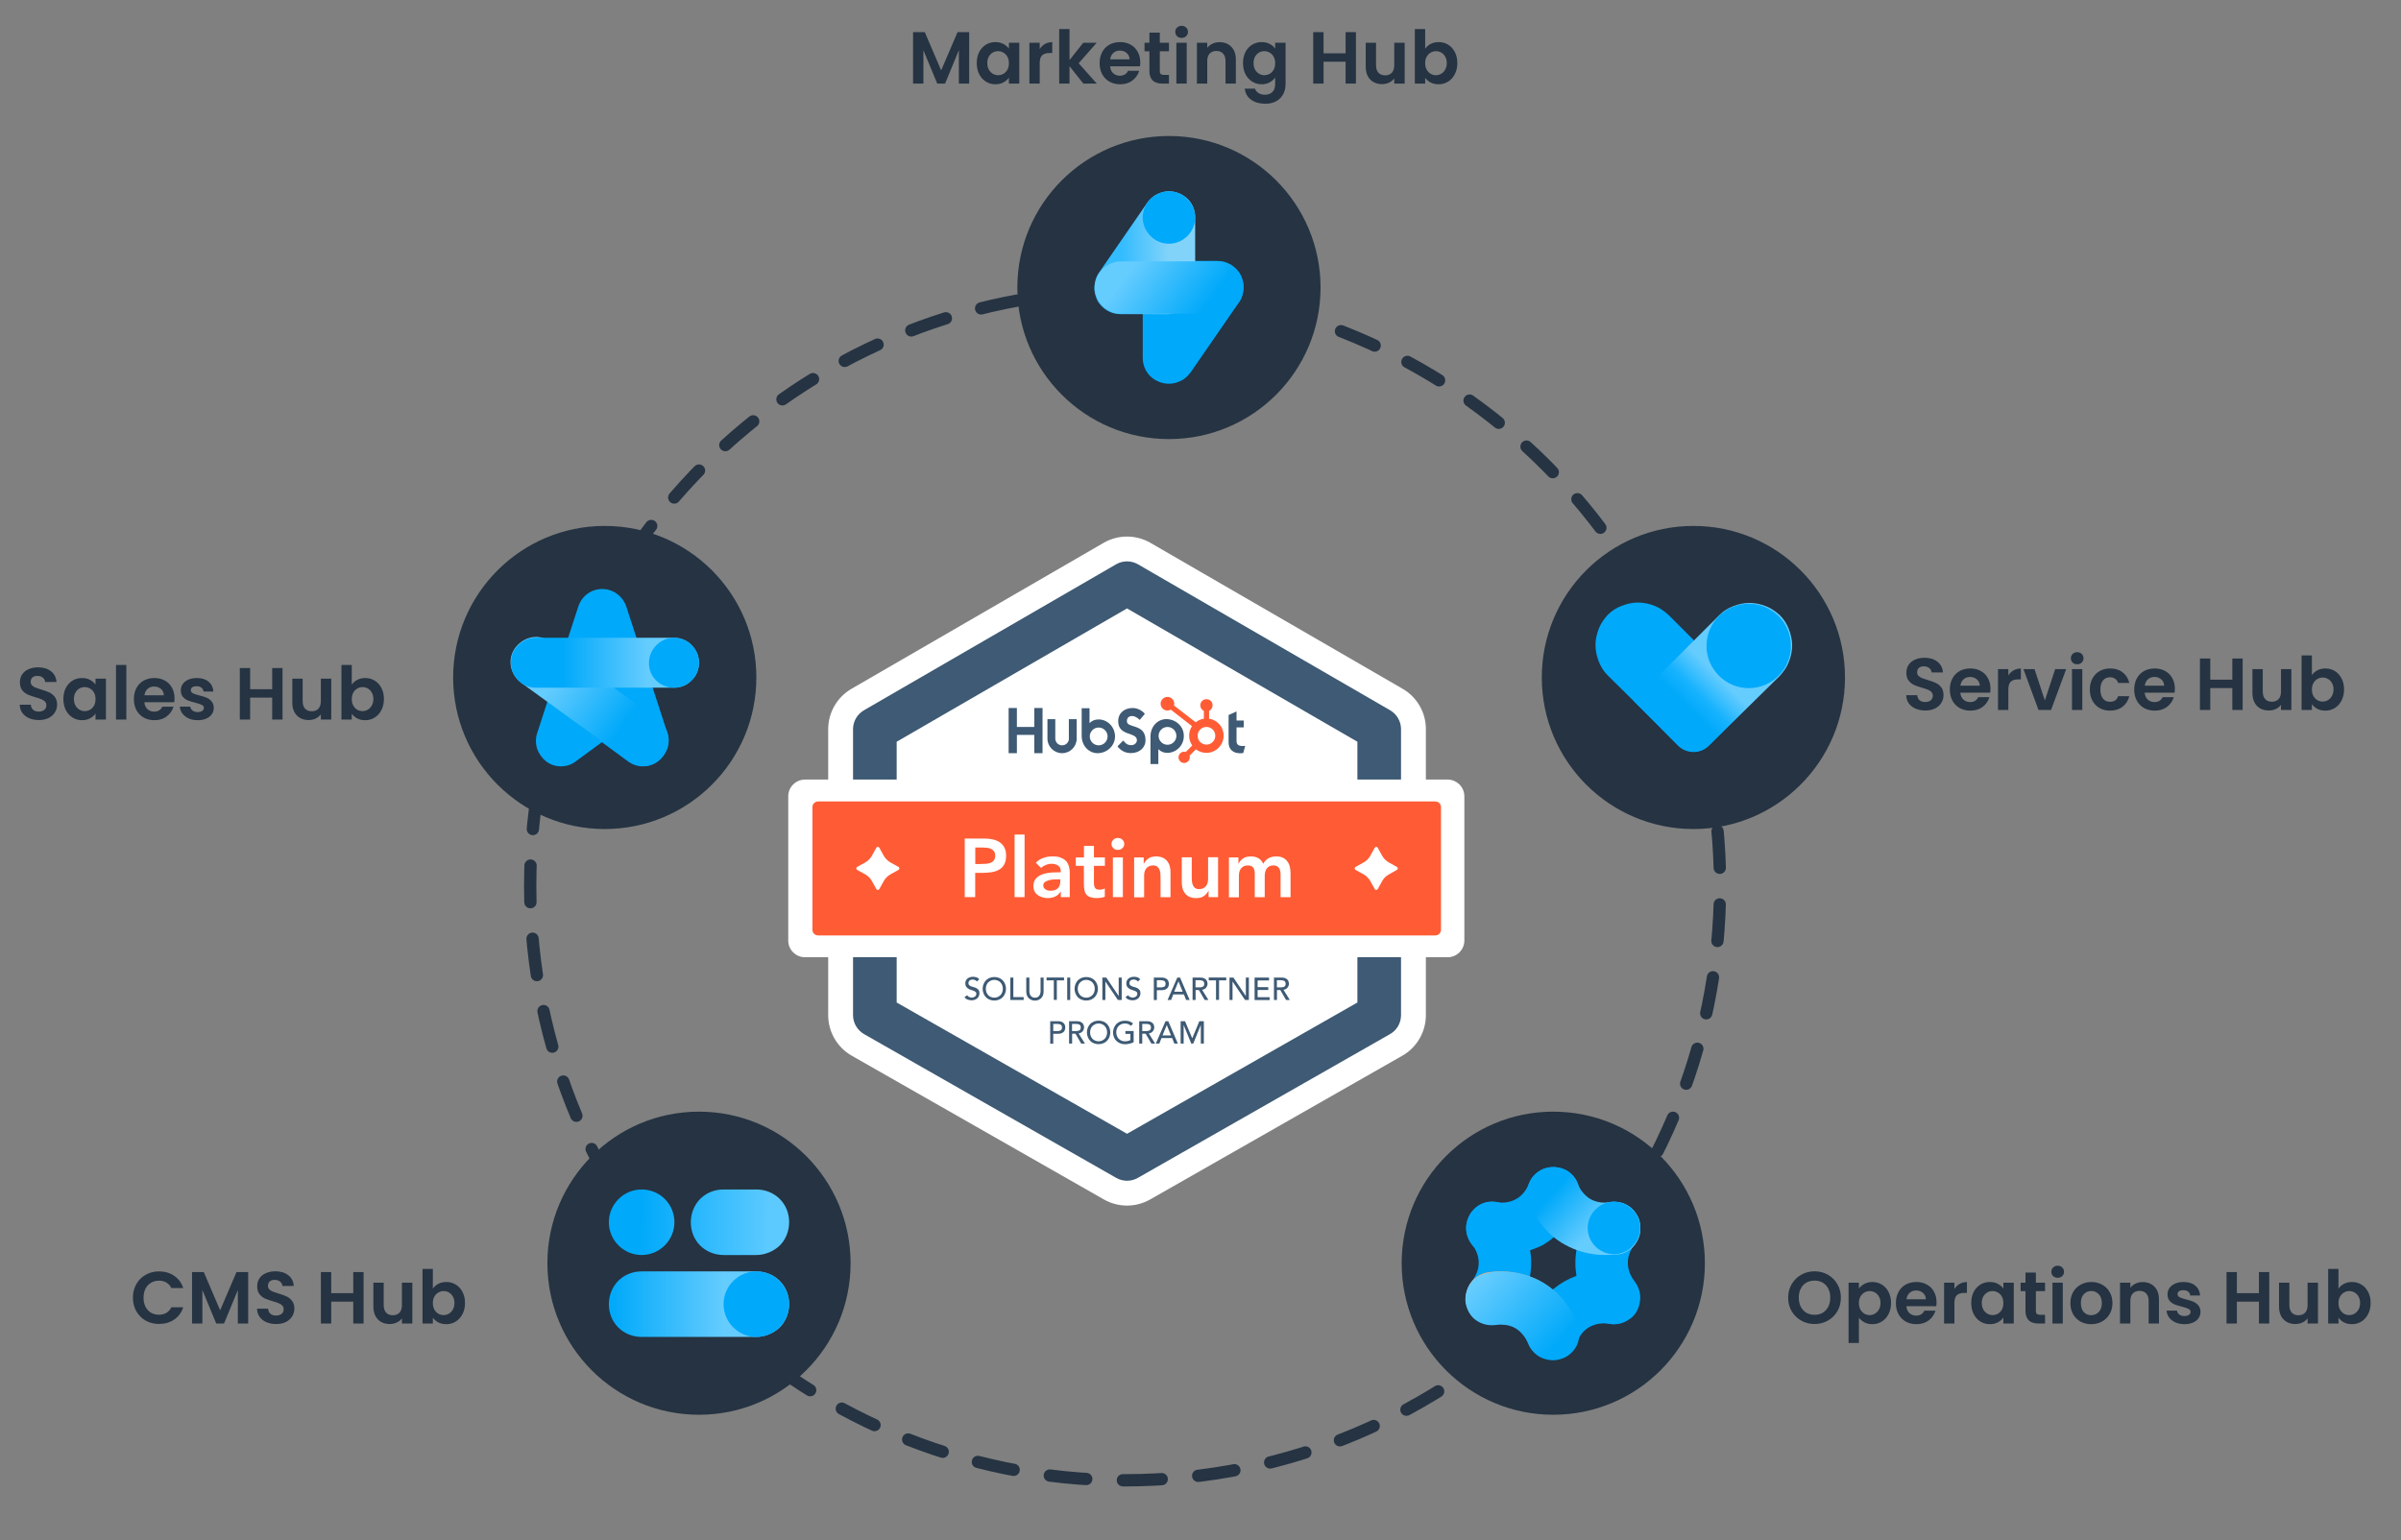 <svg width="1758" height="1128" viewBox="0 0 1758 1128" fill="none" xmlns="http://www.w3.org/2000/svg">
<rect x="0" y="0" width="1758" height="1128" fill="#808080" stroke="none"/>
<path d="M823.799 1084.2C1064.38 1084.2 1259.4 889.176 1259.4 648.6C1259.4 408.024 1064.38 213 823.799 213C583.226 213 388.199 408.024 388.199 648.6C388.199 889.176 583.226 1084.2 823.799 1084.2Z" stroke="#253342" stroke-width="9" stroke-miterlimit="10" stroke-linecap="round" stroke-dasharray="26.82 26.82"/>
<path d="M1239.9 607.2C1301.2 607.2 1350.9 557.505 1350.9 496.2C1350.9 434.898 1301.2 385.2 1239.9 385.2C1178.59 385.2 1128.9 434.898 1128.9 496.2C1128.9 557.505 1178.59 607.2 1239.9 607.2Z" fill="#253342"/>
<path d="M1177.2 494.703C1174.2 491.703 1172.1 488.403 1170.6 484.503C1169.1 480.603 1168.2 476.703 1168.2 472.503C1168.2 468.303 1169.1 464.403 1170.6 460.503C1172.1 456.603 1174.5 453.303 1177.2 450.303C1180.2 447.303 1183.5 445.203 1187.4 443.703C1191.3 442.203 1195.2 441.303 1199.4 441.303C1203.6 441.303 1207.5 442.203 1211.4 443.703C1215.3 445.203 1218.6 447.603 1221.6 450.303L1284.3 513.003L1251.3 546.003C1245.3 552.003 1235.4 552.003 1229.1 546.003L1177.2 494.703Z" fill="#00A9FA"/>
<path d="M1196.1 513.303L1258.8 450.603C1261.8 447.603 1265.1 445.503 1269 444.003C1272.9 442.503 1276.8 441.603 1281 441.603C1285.2 441.603 1289.1 442.503 1293 444.003C1296.9 445.503 1300.2 447.903 1303.2 450.603C1306.2 453.603 1308.3 456.903 1309.8 460.803C1311.3 464.703 1312.2 468.603 1312.2 472.803C1312.2 477.003 1311.3 480.903 1309.8 484.803C1308.3 488.703 1305.9 492.003 1303.2 495.003L1251 546.303C1245 552.303 1235.1 552.303 1228.8 546.303L1196.1 513.303Z" fill="url(#paint0_linear_211_891)"/>
<path d="M1280.39 504C1297.49 504 1311.29 490.2 1311.29 473.1C1311.29 456 1297.49 442.2 1280.39 442.2C1263.29 442.2 1249.49 456 1249.49 473.1C1249.49 489.9 1263.29 504 1280.39 504Z" fill="#00A9FA"/>
<path d="M442.799 607.2C504.101 607.2 553.799 557.505 553.799 496.2C553.799 434.898 504.101 385.2 442.799 385.2C381.494 385.2 331.799 434.898 331.799 496.2C331.799 557.505 381.494 607.2 442.799 607.2Z" fill="#253342"/>
<path d="M488.698 537L458.698 444.6C456.298 437.1 449.398 431.4 440.998 431.4C432.598 431.4 425.698 436.8 423.298 444.6L393.298 537C392.098 540.6 392.098 544.8 393.298 548.4C394.498 552 396.898 555.3 399.898 557.7C403.198 560.1 406.798 561.3 410.698 561.3C414.598 561.3 418.498 560.1 421.498 557.7L440.698 543.6L459.898 557.7C463.198 560.1 466.798 561.3 470.698 561.3C474.598 561.3 478.498 560.1 481.498 557.7C484.498 555.3 486.898 552.3 488.098 548.4C489.898 544.5 489.898 540.6 488.698 537Z" fill="#00A9FA"/>
<path d="M471.3 561C467.4 561 463.5 559.8 460.5 557.4L381.6 500.1C377.7 497.1 375 492.9 374.1 488.1C373.2 483.3 374.4 478.2 377.4 474.3C380.4 470.4 384.6 467.7 389.4 466.8C394.2 465.9 399.3 467.1 403.2 470.1L482.1 527.4C485.4 529.8 487.5 532.8 488.7 536.7C489.9 540.3 489.9 544.5 488.7 548.1C487.5 551.7 485.1 555 482.1 557.4C478.8 559.8 475.2 561 471.3 561Z" fill="url(#paint1_linear_211_891)"/>
<path d="M493.501 503.7H392.401C387.601 503.7 382.801 501.9 379.501 498.3C375.901 494.7 374.101 490.2 374.101 485.4C374.101 480.6 375.901 475.8 379.501 472.5C383.101 468.9 387.601 467.1 392.401 467.1H493.501C498.301 467.1 503.101 468.9 506.401 472.5C510.001 476.1 511.801 480.6 511.801 485.4C511.801 490.2 510.001 495 506.401 498.3C503.101 501.9 498.301 503.7 493.501 503.7Z" fill="url(#paint2_linear_211_891)"/>
<path d="M493.499 503.7C503.699 503.7 511.799 495.3 511.799 485.4C511.799 475.2 503.399 467.1 493.499 467.1C483.599 467.1 475.199 475.5 475.199 485.4C474.899 495.6 483.299 503.7 493.499 503.7Z" fill="#00A9FA"/>
<path d="M1137.3 1036.2C1198.6 1036.2 1248.3 986.505 1248.3 925.2C1248.3 863.898 1198.6 814.2 1137.3 814.2C1075.99 814.2 1026.3 863.898 1026.3 925.2C1026.3 986.505 1075.99 1036.2 1137.3 1036.2Z" fill="#253342"/>
<path d="M1092.9 969.903C1089.3 969.903 1085.7 969.003 1082.7 966.903C1079.7 965.103 1077.3 962.403 1075.5 959.103C1073.7 955.803 1073.4 952.203 1073.7 948.603C1074 945.003 1075.5 941.703 1077.6 938.703C1080.9 934.203 1082.7 929.703 1082.7 924.903C1082.7 920.103 1080.9 915.303 1077.6 911.103C1074.6 907.203 1073.1 902.103 1073.7 897.003C1074.3 891.903 1077 887.403 1080.9 884.103C1084.8 880.803 1089.9 879.603 1095 880.203C1100.1 880.803 1104.6 883.503 1107.9 887.403C1116.6 898.503 1121.1 911.403 1121.1 924.903C1121.1 938.403 1116.6 951.303 1107.9 962.403C1106.1 964.803 1103.7 966.603 1101.3 967.803C1098.6 969.303 1095.6 969.903 1092.9 969.903Z" fill="#00A9FA"/>
<path d="M1181.69 969.903C1178.69 969.903 1175.99 969.303 1173.29 967.803C1170.59 966.603 1168.49 964.503 1166.69 962.403C1157.99 951.303 1153.49 938.403 1153.49 924.903C1153.49 911.403 1157.99 898.503 1166.69 887.403C1168.19 885.303 1170.29 883.803 1172.39 882.603C1174.49 881.403 1176.89 880.503 1179.59 880.203C1181.99 879.903 1184.69 880.203 1187.09 880.803C1189.49 881.403 1191.89 882.603 1193.69 884.103C1195.79 885.603 1197.29 887.703 1198.49 889.803C1199.69 891.903 1200.59 894.303 1200.89 897.003C1201.19 899.403 1200.89 902.103 1200.29 904.503C1199.69 906.903 1198.49 909.303 1196.99 911.103C1193.69 915.603 1191.89 920.103 1191.89 924.903C1191.89 929.703 1193.69 934.503 1196.99 938.703C1199.09 941.403 1200.59 945.003 1200.89 948.603C1201.19 952.203 1200.59 955.803 1199.09 959.103C1197.59 962.403 1195.19 965.103 1191.89 966.903C1188.89 969.003 1185.29 969.903 1181.69 969.903Z" fill="#00A9FA"/>
<path d="M1099.2 919.2C1096.2 919.2 1093.2 918.9 1090.2 918.6C1087.8 918.3 1085.4 917.4 1083 916.2C1080.6 915 1078.8 913.2 1077.3 911.1C1074.3 906.9 1072.8 901.8 1073.7 896.7C1074.6 891.6 1077 887.1 1081.2 884.1C1085.4 881.1 1090.5 879.6 1095.6 880.5C1101 881.4 1106.1 880.5 1110.3 878.1C1114.5 875.7 1117.5 871.8 1119.6 866.7C1121.4 861.9 1125.3 858.3 1129.8 856.2C1132.2 855.3 1134.6 854.7 1137.3 854.7C1139.7 854.7 1142.4 855.3 1144.8 856.2C1147.2 857.1 1149.3 858.6 1151.1 860.4C1152.9 862.2 1154.4 864.3 1155.3 866.7C1156.2 869.1 1156.8 871.5 1156.8 874.2C1156.8 876.6 1156.2 879.3 1155.3 881.7C1149.9 894.9 1141.2 905.1 1129.5 912C1120.2 916.5 1110 919.2 1099.2 919.2Z" fill="#00A9FA"/>
<path d="M1137.3 995.703C1134 995.703 1131 994.803 1128.3 993.303C1125.6 991.803 1123.2 989.703 1121.4 987.003C1119.6 984.303 1118.4 981.303 1118.1 978.303C1117.8 975.303 1118.1 972.003 1119.3 969.003C1124.7 955.803 1133.4 945.603 1145.1 938.703C1156.8 932.103 1170.3 929.403 1184.1 931.503C1189.2 932.103 1193.7 934.803 1196.7 939.003C1199.7 943.203 1201.2 948.3 1200.3 953.4C1199.7 958.5 1197 963.003 1192.8 966.003C1188.6 969.003 1183.5 970.503 1178.4 969.603C1173 968.703 1167.9 969.603 1163.7 972.003C1159.5 974.403 1156.5 978.3 1154.4 983.4C1152.9 987 1150.5 990.003 1147.2 992.103C1144.8 994.503 1141.2 995.703 1137.3 995.703Z" fill="#00A9FA"/>
<path d="M1175.4 919.2C1164.6 919.2 1154.4 916.5 1145.4 911.4C1133.7 904.8 1125 894.3 1119.6 881.1C1117.8 876.3 1117.8 871.2 1119.6 866.4C1121.7 861.6 1125.3 858 1130.1 856.2C1134.9 854.4 1140 854.4 1144.8 856.2C1149.6 858 1153.2 861.9 1155 866.7C1157.1 871.8 1160.4 875.7 1164.3 878.1C1168.5 880.5 1173.3 881.4 1179 880.5C1181.4 880.2 1184.1 880.2 1186.5 880.8C1188.9 881.4 1191.3 882.6 1193.4 884.1C1195.5 885.6 1197 887.4 1198.5 889.8C1200 892.2 1200.6 894.3 1200.9 897C1201.2 899.4 1201.2 902.1 1200.6 904.5C1200 906.9 1198.8 909.3 1197.3 911.4C1195.8 913.5 1194 915 1191.6 916.5C1189.2 918 1187.1 918.6 1184.4 918.9C1181.4 918.9 1178.4 919.2 1175.4 919.2Z" fill="url(#paint3_linear_211_891)"/>
<path d="M1137.3 995.703C1133.4 995.703 1129.8 994.503 1126.5 992.403C1123.2 990.303 1120.8 987.303 1119.3 983.703C1117.2 978.603 1113.9 974.703 1110 972.303C1105.8 969.903 1101 969.003 1095.3 969.903C1090.2 970.503 1085.1 969.303 1080.9 966.303C1076.7 963.303 1074.3 958.503 1073.4 953.703C1072.8 948.603 1074 943.503 1077 939.303C1080 935.103 1084.8 932.703 1089.6 931.803C1103.7 930.003 1117.2 932.403 1128.6 939.003C1140.3 945.603 1149 956.103 1154.4 969.303C1155.6 972.303 1155.9 975.303 1155.6 978.603C1155.3 981.603 1154.1 984.603 1152.3 987.303C1150.5 990.003 1148.1 992.103 1145.4 993.603C1143.6 994.803 1140.3 995.703 1137.3 995.703Z" fill="url(#paint4_linear_211_891)"/>
<path d="M1181.69 918.6C1192.19 918.6 1200.89 909.9 1200.89 899.4C1200.89 888.9 1192.19 880.2 1181.69 880.2C1171.19 880.2 1162.49 888.9 1162.49 899.4C1162.49 909.9 1171.19 918.6 1181.69 918.6Z" fill="#00A9FA"/>
<path d="M1099.2 931.2C1110 931.2 1120.2 933.9 1129.2 939C1140.6 945.6 1149.6 956.1 1155 969.3C1155.9 971.7 1156.5 974.1 1156.5 976.8C1156.5 979.2 1155.9 981.9 1155 984.3C1154.1 986.7 1152.6 988.8 1150.8 990.6C1149 992.4 1146.9 993.9 1144.5 994.8C1142.1 995.7 1139.7 996.3 1137 996.3C1134.6 996.3 1131.9 995.7 1129.5 994.8C1127.1 993.9 1125 992.4 1123.2 990.6C1121.4 988.8 1119.9 986.7 1119 984.3C1116.9 979.2 1113.6 975.3 1109.7 972.9C1106.7 971.1 1103.1 970.2 1098.9 970.2C1097.7 970.2 1096.2 970.2 1095 970.5C1089.9 971.1 1084.8 969.9 1080.6 966.9C1076.4 963.9 1074 959.1 1073.1 954.3C1072.5 949.2 1073.7 944.1 1076.7 939.9C1079.7 935.7 1084.5 933.3 1089.3 932.4C1093.2 931.2 1096.2 931.2 1099.2 931.2Z" fill="url(#paint5_linear_211_891)"/>
<path d="M855.898 321.6C917.2 321.6 966.898 271.904 966.898 210.601C966.898 149.297 917.2 99.601 855.898 99.601C794.593 99.601 744.898 149.297 744.898 210.601C744.898 271.904 794.593 321.6 855.898 321.6Z" fill="#253342"/>
<path d="M855.901 191.401C850.801 191.401 846.001 193.501 842.401 197.101C838.801 200.701 836.701 205.501 836.701 210.601V261.901C836.701 266.101 837.901 270.001 840.301 273.301C842.701 276.601 846.301 279.001 850.201 280.201C854.101 281.401 858.301 281.401 862.201 279.901C866.101 278.701 869.401 276.001 871.801 272.701L907.201 221.401C909.301 218.401 910.201 215.101 910.501 211.501C910.801 207.901 909.901 204.601 908.401 201.301C906.901 198.301 904.201 195.601 901.201 193.801C898.201 192.001 894.901 191.101 891.301 191.101H855.901V191.401Z" fill="#00A9FA"/>
<path d="M855.9 229.8C861 229.8 865.8 227.7 869.4 224.1C873 220.5 875.1 215.7 875.1 210.6V159.3C875.1 155.1 873.9 151.2 871.5 147.9C869.1 144.6 865.5 142.2 861.6 141C857.7 139.8 853.5 139.8 849.6 141.3C845.7 142.5 842.4 145.2 840 148.5L804.6 199.8C802.5 202.8 801.6 206.1 801.3 209.7C801 213.3 801.9 216.6 803.4 219.9C804.9 222.9 807.6 225.6 810.6 227.4C813.6 229.2 816.9 230.1 820.5 230.1H855.9V229.8Z" fill="url(#paint6_linear_211_891)"/>
<path d="M855.901 178.501C866.401 178.501 875.101 169.801 875.101 159.301C875.101 148.801 866.401 140.101 855.901 140.101C845.401 140.101 836.701 148.801 836.701 159.301C836.701 169.801 845.401 178.501 855.901 178.501Z" fill="#00A9FA"/>
<path d="M891.302 229.801H820.802C815.702 229.801 810.902 227.701 807.302 224.101C803.702 220.501 801.602 215.701 801.602 210.601C801.602 205.501 803.702 200.701 807.302 197.101C810.902 193.501 815.702 191.401 820.802 191.401H891.302C896.402 191.401 901.202 193.501 904.802 197.101C908.402 200.701 910.502 205.501 910.502 210.601C910.502 215.701 908.402 220.501 904.802 224.101C901.202 227.701 896.402 229.801 891.302 229.801Z" fill="url(#paint7_linear_211_891)"/>
<path d="M511.799 1036.2C573.101 1036.2 622.799 986.505 622.799 925.2C622.799 863.898 573.101 814.2 511.799 814.2C450.494 814.2 400.799 863.898 400.799 925.2C400.799 986.505 450.494 1036.2 511.799 1036.2Z" fill="#253342"/>
<path d="M553.799 979.2H469.799C463.499 979.2 457.199 976.8 452.699 972.3C448.199 967.8 445.799 961.8 445.799 955.2C445.799 948.9 448.199 942.6 452.699 938.1C457.199 933.6 463.199 931.2 469.799 931.2H553.799C560.099 931.2 566.399 933.6 570.899 938.1C575.399 942.6 577.799 948.6 577.799 955.2C577.799 961.5 575.399 967.8 570.899 972.3C566.399 976.5 560.099 979.2 553.799 979.2Z" fill="url(#paint8_linear_211_891)"/>
<path d="M553.799 979.2C566.999 979.2 577.799 968.4 577.799 955.2C577.799 942 566.999 931.2 553.799 931.2C540.599 931.2 529.799 942 529.799 955.2C529.799 968.4 540.599 979.2 553.799 979.2Z" fill="#00A9FA"/>
<path d="M553.799 919.2H529.799C523.499 919.2 517.199 916.8 512.699 912.3C508.199 907.8 505.799 901.8 505.799 895.2C505.799 888.9 508.199 882.6 512.699 878.1C517.199 873.6 523.199 871.2 529.799 871.2H553.799C560.099 871.2 566.399 873.6 570.899 878.1C575.399 882.6 577.799 888.6 577.799 895.2C577.799 901.5 575.399 907.8 570.899 912.3C566.399 916.5 560.099 919.2 553.799 919.2ZM469.799 871.2C456.599 871.2 445.799 882 445.799 895.2C445.799 908.4 456.599 919.2 469.799 919.2C482.999 919.2 493.799 908.4 493.799 895.2C493.799 881.7 482.999 871.2 469.799 871.2Z" fill="url(#paint9_linear_211_891)"/>
<path d="M28.456 527.379C25.828 527.379 23.452 526.929 21.328 526.029C19.24 525.129 17.584 523.833 16.36 522.141C15.136 520.449 14.506 518.451 14.47 516.147H22.57C22.678 517.695 23.218 518.919 24.19 519.819C25.198 520.719 26.566 521.169 28.294 521.169C30.058 521.169 31.444 520.755 32.452 519.927C33.46 519.063 33.964 517.947 33.964 516.579C33.964 515.463 33.622 514.545 32.938 513.825C32.254 513.105 31.39 512.547 30.346 512.151C29.338 511.719 27.934 511.251 26.134 510.747C23.686 510.027 21.688 509.325 20.14 508.641C18.628 507.921 17.314 506.859 16.198 505.455C15.118 504.015 14.578 502.107 14.578 499.731C14.578 497.499 15.136 495.555 16.252 493.899C17.368 492.243 18.934 490.983 20.95 490.119C22.966 489.219 25.27 488.769 27.862 488.769C31.75 488.769 34.9 489.723 37.312 491.631C39.76 493.503 41.11 496.131 41.362 499.515H33.046C32.974 498.219 32.416 497.157 31.372 496.329C30.364 495.465 29.014 495.033 27.322 495.033C25.846 495.033 24.658 495.411 23.758 496.167C22.894 496.923 22.462 498.021 22.462 499.461C22.462 500.469 22.786 501.315 23.434 501.999C24.118 502.647 24.946 503.187 25.918 503.619C26.926 504.015 28.33 504.483 30.13 505.023C32.578 505.743 34.576 506.463 36.124 507.183C37.672 507.903 39.004 508.983 40.12 510.423C41.236 511.863 41.794 513.753 41.794 516.093C41.794 518.109 41.272 519.981 40.228 521.709C39.184 523.437 37.654 524.823 35.638 525.867C33.622 526.875 31.228 527.379 28.456 527.379ZM46.404 511.935C46.404 508.911 46.998 506.229 48.186 503.889C49.41 501.549 51.048 499.749 53.1 498.489C55.188 497.229 57.51 496.599 60.066 496.599C62.298 496.599 64.242 497.049 65.898 497.949C67.59 498.849 68.94 499.983 69.948 501.351V497.085H77.562V527.001H69.948V522.627C68.976 524.031 67.626 525.201 65.898 526.137C64.206 527.037 62.244 527.487 60.012 527.487C57.492 527.487 55.188 526.839 53.1 525.543C51.048 524.247 49.41 522.429 48.186 520.089C46.998 517.713 46.404 514.995 46.404 511.935ZM69.948 512.043C69.948 510.207 69.588 508.641 68.868 507.345C68.148 506.013 67.176 505.005 65.952 504.321C64.728 503.601 63.414 503.241 62.01 503.241C60.606 503.241 59.31 503.583 58.122 504.267C56.934 504.951 55.962 505.959 55.206 507.291C54.486 508.587 54.126 510.135 54.126 511.935C54.126 513.735 54.486 515.319 55.206 516.687C55.962 518.019 56.934 519.045 58.122 519.765C59.346 520.485 60.642 520.845 62.01 520.845C63.414 520.845 64.728 520.503 65.952 519.819C67.176 519.099 68.148 518.091 68.868 516.795C69.588 515.463 69.948 513.879 69.948 512.043ZM92.505 487.041V527.001H84.945V487.041H92.505ZM127.785 511.395C127.785 512.475 127.713 513.447 127.569 514.311H105.699C105.879 516.471 106.635 518.163 107.967 519.387C109.299 520.611 110.937 521.223 112.881 521.223C115.689 521.223 117.687 520.017 118.875 517.605H127.029C126.165 520.485 124.509 522.861 122.061 524.733C119.613 526.569 116.607 527.487 113.043 527.487C110.163 527.487 107.571 526.857 105.267 525.597C102.999 524.301 101.217 522.483 99.921 520.143C98.661 517.803 98.031 515.103 98.031 512.043C98.031 508.947 98.661 506.229 99.921 503.889C101.181 501.549 102.945 499.749 105.213 498.489C107.481 497.229 110.091 496.599 113.043 496.599C115.887 496.599 118.425 497.211 120.657 498.435C122.925 499.659 124.671 501.405 125.895 503.673C127.155 505.905 127.785 508.479 127.785 511.395ZM119.955 509.235C119.919 507.291 119.217 505.743 117.849 504.591C116.481 503.403 114.807 502.809 112.827 502.809C110.955 502.809 109.371 503.385 108.075 504.537C106.815 505.653 106.041 507.219 105.753 509.235H119.955ZM144.751 527.487C142.303 527.487 140.107 527.055 138.163 526.191C136.219 525.291 134.671 524.085 133.519 522.573C132.403 521.061 131.791 519.387 131.683 517.551H139.297C139.441 518.703 139.999 519.657 140.971 520.413C141.979 521.169 143.221 521.547 144.697 521.547C146.137 521.547 147.253 521.259 148.045 520.683C148.873 520.107 149.287 519.369 149.287 518.469C149.287 517.497 148.783 516.777 147.775 516.309C146.803 515.805 145.237 515.265 143.077 514.689C140.845 514.149 139.009 513.591 137.569 513.015C136.165 512.439 134.941 511.557 133.897 510.369C132.889 509.181 132.385 507.579 132.385 505.563C132.385 503.907 132.853 502.395 133.789 501.027C134.761 499.659 136.129 498.579 137.893 497.787C139.693 496.995 141.799 496.599 144.211 496.599C147.775 496.599 150.619 497.499 152.743 499.299C154.867 501.063 156.037 503.457 156.253 506.481H149.017C148.909 505.293 148.405 504.357 147.505 503.673C146.641 502.953 145.471 502.593 143.995 502.593C142.627 502.593 141.565 502.845 140.809 503.349C140.089 503.853 139.729 504.555 139.729 505.455C139.729 506.463 140.233 507.237 141.241 507.777C142.249 508.281 143.815 508.803 145.939 509.343C148.099 509.883 149.881 510.441 151.285 511.017C152.689 511.593 153.895 512.493 154.903 513.717C155.947 514.905 156.487 516.489 156.523 518.469C156.523 520.197 156.037 521.745 155.065 523.113C154.129 524.481 152.761 525.561 150.961 526.353C149.197 527.109 147.127 527.487 144.751 527.487ZM206.862 489.309V527.001H199.302V510.963H183.156V527.001H175.596V489.309H183.156V504.807H199.302V489.309H206.862ZM242.545 497.085V527.001H234.931V523.221C233.959 524.517 232.681 525.543 231.097 526.299C229.549 527.019 227.857 527.379 226.021 527.379C223.681 527.379 221.611 526.893 219.811 525.921C218.011 524.913 216.589 523.455 215.545 521.547C214.537 519.603 214.033 517.299 214.033 514.635V497.085H221.593V513.555C221.593 515.931 222.187 517.767 223.375 519.063C224.563 520.323 226.183 520.953 228.235 520.953C230.323 520.953 231.961 520.323 233.149 519.063C234.337 517.767 234.931 515.931 234.931 513.555V497.085H242.545ZM257.564 501.459C258.536 500.019 259.868 498.849 261.56 497.949C263.288 497.049 265.25 496.599 267.446 496.599C270.002 496.599 272.306 497.229 274.358 498.489C276.446 499.749 278.084 501.549 279.272 503.889C280.496 506.193 281.108 508.875 281.108 511.935C281.108 514.995 280.496 517.713 279.272 520.089C278.084 522.429 276.446 524.247 274.358 525.543C272.306 526.839 270.002 527.487 267.446 527.487C265.214 527.487 263.252 527.055 261.56 526.191C259.904 525.291 258.572 524.139 257.564 522.735V527.001H250.004V487.041H257.564V501.459ZM273.386 511.935C273.386 510.135 273.008 508.587 272.252 507.291C271.532 505.959 270.56 504.951 269.336 504.267C268.148 503.583 266.852 503.241 265.448 503.241C264.08 503.241 262.784 503.601 261.56 504.321C260.372 505.005 259.4 506.013 258.644 507.345C257.924 508.677 257.564 510.243 257.564 512.043C257.564 513.843 257.924 515.409 258.644 516.741C259.4 518.073 260.372 519.099 261.56 519.819C262.784 520.503 264.08 520.845 265.448 520.845C266.852 520.845 268.148 520.485 269.336 519.765C270.56 519.045 271.532 518.019 272.252 516.687C273.008 515.355 273.386 513.771 273.386 511.935Z" fill="#253342"/>
<path d="M97.33 950.469C97.33 946.761 98.158 943.449 99.814 940.533C101.506 937.581 103.792 935.295 106.672 933.675C109.588 932.019 112.846 931.191 116.446 931.191C120.658 931.191 124.348 932.271 127.516 934.431C130.684 936.591 132.898 939.579 134.158 943.395H125.464C124.6 941.595 123.376 940.245 121.792 939.345C120.244 938.445 118.444 937.995 116.392 937.995C114.196 937.995 112.234 938.517 110.506 939.561C108.814 940.569 107.482 942.009 106.51 943.881C105.574 945.753 105.106 947.949 105.106 950.469C105.106 952.953 105.574 955.149 106.51 957.057C107.482 958.929 108.814 960.387 110.506 961.431C112.234 962.439 114.196 962.943 116.392 962.943C118.444 962.943 120.244 962.493 121.792 961.593C123.376 960.657 124.6 959.289 125.464 957.489H134.158C132.898 961.341 130.684 964.347 127.516 966.507C124.384 968.631 120.694 969.693 116.446 969.693C112.846 969.693 109.588 968.883 106.672 967.263C103.792 965.607 101.506 963.321 99.814 960.405C98.158 957.489 97.33 954.177 97.33 950.469ZM181.709 931.677V969.369H174.149V944.853L164.051 969.369H158.327L148.175 944.853V969.369H140.615V931.677H149.201L161.189 959.703L173.177 931.677H181.709ZM202.197 969.747C199.569 969.747 197.193 969.297 195.069 968.397C192.981 967.497 191.325 966.201 190.101 964.509C188.877 962.817 188.247 960.819 188.211 958.515H196.311C196.419 960.063 196.959 961.287 197.931 962.187C198.939 963.087 200.307 963.537 202.035 963.537C203.799 963.537 205.185 963.123 206.193 962.295C207.201 961.431 207.705 960.315 207.705 958.947C207.705 957.831 207.363 956.913 206.679 956.193C205.995 955.473 205.131 954.915 204.087 954.519C203.079 954.087 201.675 953.619 199.875 953.115C197.427 952.395 195.429 951.693 193.881 951.009C192.369 950.289 191.055 949.227 189.939 947.823C188.859 946.383 188.319 944.475 188.319 942.099C188.319 939.867 188.877 937.923 189.993 936.267C191.109 934.611 192.675 933.351 194.691 932.487C196.707 931.587 199.011 931.137 201.603 931.137C205.491 931.137 208.641 932.091 211.053 933.999C213.501 935.871 214.851 938.499 215.103 941.883H206.787C206.715 940.587 206.157 939.525 205.113 938.697C204.105 937.833 202.755 937.401 201.063 937.401C199.587 937.401 198.399 937.779 197.499 938.535C196.635 939.291 196.203 940.389 196.203 941.829C196.203 942.837 196.527 943.683 197.175 944.367C197.859 945.015 198.687 945.555 199.659 945.987C200.667 946.383 202.071 946.851 203.871 947.391C206.319 948.111 208.317 948.831 209.865 949.551C211.413 950.271 212.745 951.351 213.861 952.791C214.977 954.231 215.535 956.121 215.535 958.461C215.535 960.477 215.013 962.349 213.969 964.077C212.925 965.805 211.395 967.191 209.379 968.235C207.363 969.243 204.969 969.747 202.197 969.747ZM266.223 931.677V969.369H258.663V953.331H242.517V969.369H234.957V931.677H242.517V947.175H258.663V931.677H266.223ZM301.905 939.453V969.369H294.292V965.589C293.32 966.885 292.042 967.911 290.458 968.667C288.91 969.387 287.218 969.747 285.382 969.747C283.042 969.747 280.972 969.261 279.172 968.289C277.372 967.281 275.95 965.823 274.906 963.915C273.898 961.971 273.394 959.667 273.394 957.003V939.453H280.954V955.923C280.954 958.299 281.548 960.135 282.736 961.431C283.924 962.691 285.544 963.321 287.596 963.321C289.684 963.321 291.322 962.691 292.51 961.431C293.698 960.135 294.292 958.299 294.292 955.923V939.453H301.905ZM316.926 943.827C317.898 942.387 319.23 941.217 320.922 940.317C322.65 939.417 324.612 938.967 326.808 938.967C329.364 938.967 331.668 939.597 333.72 940.857C335.808 942.117 337.446 943.917 338.634 946.257C339.858 948.561 340.47 951.243 340.47 954.303C340.47 957.363 339.858 960.081 338.634 962.457C337.446 964.797 335.808 966.615 333.72 967.911C331.668 969.207 329.364 969.855 326.808 969.855C324.576 969.855 322.614 969.423 320.922 968.559C319.266 967.659 317.934 966.507 316.926 965.103V969.369H309.366V929.409H316.926V943.827ZM332.748 954.303C332.748 952.503 332.37 950.955 331.614 949.659C330.894 948.327 329.922 947.319 328.698 946.635C327.51 945.951 326.214 945.609 324.81 945.609C323.442 945.609 322.146 945.969 320.922 946.689C319.734 947.373 318.762 948.381 318.006 949.713C317.286 951.045 316.926 952.611 316.926 954.411C316.926 956.211 317.286 957.777 318.006 959.109C318.762 960.441 319.734 961.467 320.922 962.187C322.146 962.871 323.442 963.213 324.81 963.213C326.214 963.213 327.51 962.853 328.698 962.133C329.922 961.413 330.894 960.387 331.614 959.055C332.37 957.723 332.748 956.139 332.748 954.303Z" fill="#253342"/>
<path d="M709.637 23.547V61.239H702.077V36.723L691.979 61.239H686.255L676.103 36.723V61.239H668.543V23.547H677.129L689.117 51.573L701.105 23.547H709.637ZM715.169 46.173C715.169 43.149 715.763 40.467 716.951 38.127C718.175 35.787 719.813 33.987 721.865 32.727C723.953 31.467 726.275 30.837 728.831 30.837C731.063 30.837 733.007 31.287 734.663 32.187C736.355 33.087 737.705 34.221 738.713 35.589V31.323H746.327V61.239H738.713V56.865C737.741 58.269 736.391 59.439 734.663 60.375C732.971 61.275 731.009 61.725 728.777 61.725C726.257 61.725 723.953 61.077 721.865 59.781C719.813 58.485 718.175 56.667 716.951 54.327C715.763 51.951 715.169 49.233 715.169 46.173ZM738.713 46.281C738.713 44.445 738.353 42.879 737.633 41.583C736.913 40.251 735.941 39.243 734.717 38.559C733.493 37.839 732.179 37.479 730.775 37.479C729.371 37.479 728.075 37.821 726.887 38.505C725.699 39.189 724.727 40.197 723.971 41.529C723.251 42.825 722.891 44.373 722.891 46.173C722.891 47.973 723.251 49.557 723.971 50.925C724.727 52.257 725.699 53.283 726.887 54.003C728.111 54.723 729.407 55.083 730.775 55.083C732.179 55.083 733.493 54.741 734.717 54.057C735.941 53.337 736.913 52.329 737.633 51.033C738.353 49.701 738.713 48.117 738.713 46.281ZM761.27 35.967C762.242 34.383 763.502 33.141 765.05 32.241C766.634 31.341 768.434 30.891 770.45 30.891V38.829H768.452C766.076 38.829 764.276 39.387 763.052 40.503C761.864 41.619 761.27 43.563 761.27 46.335V61.239H753.71V31.323H761.27V35.967ZM793.253 61.239L783.101 48.495V61.239H775.541V21.279H783.101V44.013L793.145 31.323H802.973L789.797 46.335L803.081 61.239H793.253ZM834.887 45.633C834.887 46.713 834.815 47.685 834.671 48.549H812.801C812.981 50.709 813.737 52.401 815.069 53.625C816.401 54.849 818.039 55.461 819.983 55.461C822.791 55.461 824.789 54.255 825.977 51.843H834.131C833.267 54.723 831.611 57.099 829.163 58.971C826.715 60.807 823.709 61.725 820.145 61.725C817.265 61.725 814.673 61.095 812.369 59.835C810.101 58.539 808.319 56.721 807.023 54.381C805.763 52.041 805.133 49.341 805.133 46.281C805.133 43.185 805.763 40.467 807.023 38.127C808.283 35.787 810.047 33.987 812.315 32.727C814.583 31.467 817.193 30.837 820.145 30.837C822.989 30.837 825.527 31.449 827.759 32.673C830.027 33.897 831.773 35.643 832.997 37.911C834.257 40.143 834.887 42.717 834.887 45.633ZM827.057 43.473C827.021 41.529 826.319 39.981 824.951 38.829C823.583 37.641 821.909 37.047 819.929 37.047C818.057 37.047 816.473 37.623 815.177 38.775C813.917 39.891 813.143 41.457 812.855 43.473H827.057ZM849.209 37.533V52.005C849.209 53.013 849.443 53.751 849.911 54.219C850.415 54.651 851.243 54.867 852.395 54.867H855.905V61.239H851.153C844.781 61.239 841.595 58.143 841.595 51.951V37.533H838.031V31.323H841.595V23.925H849.209V31.323H855.905V37.533H849.209ZM865.175 27.759C863.843 27.759 862.727 27.345 861.827 26.517C860.963 25.653 860.531 24.591 860.531 23.331C860.531 22.071 860.963 21.027 861.827 20.199C862.727 19.335 863.843 18.903 865.175 18.903C866.507 18.903 867.605 19.335 868.469 20.199C869.369 21.027 869.819 22.071 869.819 23.331C869.819 24.591 869.369 25.653 868.469 26.517C867.605 27.345 866.507 27.759 865.175 27.759ZM868.901 31.323V61.239H861.341V31.323H868.901ZM892.949 30.891C896.513 30.891 899.393 32.025 901.589 34.293C903.785 36.525 904.883 39.657 904.883 43.689V61.239H897.323V44.715C897.323 42.339 896.729 40.521 895.541 39.261C894.353 37.965 892.733 37.317 890.681 37.317C888.593 37.317 886.937 37.965 885.713 39.261C884.525 40.521 883.931 42.339 883.931 44.715V61.239H876.371V31.323H883.931V35.049C884.939 33.753 886.217 32.745 887.765 32.025C889.349 31.269 891.077 30.891 892.949 30.891ZM923.789 30.837C926.021 30.837 927.983 31.287 929.675 32.187C931.367 33.051 932.699 34.185 933.671 35.589V31.323H941.285V61.455C941.285 64.227 940.727 66.693 939.611 68.853C938.495 71.049 936.821 72.777 934.589 74.037C932.357 75.333 929.657 75.981 926.489 75.981C922.241 75.981 918.749 74.991 916.013 73.011C913.313 71.031 911.783 68.331 911.423 64.911H918.929C919.325 66.279 920.171 67.359 921.467 68.151C922.799 68.979 924.401 69.393 926.273 69.393C928.469 69.393 930.251 68.727 931.619 67.395C932.987 66.099 933.671 64.119 933.671 61.455V56.811C932.699 58.215 931.349 59.385 929.621 60.321C927.929 61.257 925.985 61.725 923.789 61.725C921.269 61.725 918.965 61.077 916.877 59.781C914.789 58.485 913.133 56.667 911.909 54.327C910.721 51.951 910.127 49.233 910.127 46.173C910.127 43.149 910.721 40.467 911.909 38.127C913.133 35.787 914.771 33.987 916.823 32.727C918.911 31.467 921.233 30.837 923.789 30.837ZM933.671 46.281C933.671 44.445 933.311 42.879 932.591 41.583C931.871 40.251 930.899 39.243 929.675 38.559C928.451 37.839 927.137 37.479 925.733 37.479C924.329 37.479 923.033 37.821 921.845 38.505C920.657 39.189 919.685 40.197 918.929 41.529C918.209 42.825 917.849 44.373 917.849 46.173C917.849 47.973 918.209 49.557 918.929 50.925C919.685 52.257 920.657 53.283 921.845 54.003C923.069 54.723 924.365 55.083 925.733 55.083C927.137 55.083 928.451 54.741 929.675 54.057C930.899 53.337 931.871 52.329 932.591 51.033C933.311 49.701 933.671 48.117 933.671 46.281ZM992.804 23.547V61.239H985.244V45.201H969.098V61.239H961.538V23.547H969.098V39.045H985.244V23.547H992.804ZM1028.49 31.323V61.239H1020.87V57.459C1019.9 58.755 1018.62 59.781 1017.04 60.537C1015.49 61.257 1013.8 61.617 1011.96 61.617C1009.62 61.617 1007.55 61.131 1005.75 60.159C1003.95 59.151 1002.53 57.693 1001.49 55.785C1000.48 53.841 999.974 51.537 999.974 48.873V31.323H1007.53V47.793C1007.53 50.169 1008.13 52.005 1009.32 53.301C1010.5 54.561 1012.12 55.191 1014.18 55.191C1016.26 55.191 1017.9 54.561 1019.09 53.301C1020.28 52.005 1020.87 50.169 1020.87 47.793V31.323H1028.49ZM1043.5 35.697C1044.48 34.257 1045.81 33.087 1047.5 32.187C1049.23 31.287 1051.19 30.837 1053.39 30.837C1055.94 30.837 1058.25 31.467 1060.3 32.727C1062.39 33.987 1064.02 35.787 1065.21 38.127C1066.44 40.431 1067.05 43.113 1067.05 46.173C1067.05 49.233 1066.44 51.951 1065.21 54.327C1064.02 56.667 1062.39 58.485 1060.3 59.781C1058.25 61.077 1055.94 61.725 1053.39 61.725C1051.15 61.725 1049.19 61.293 1047.5 60.429C1045.84 59.529 1044.51 58.377 1043.5 56.973V61.239H1035.94V21.279H1043.5V35.697ZM1059.33 46.173C1059.33 44.373 1058.95 42.825 1058.19 41.529C1057.47 40.197 1056.5 39.189 1055.28 38.505C1054.09 37.821 1052.79 37.479 1051.39 37.479C1050.02 37.479 1048.72 37.839 1047.5 38.559C1046.31 39.243 1045.34 40.251 1044.58 41.583C1043.86 42.915 1043.5 44.481 1043.5 46.281C1043.5 48.081 1043.86 49.647 1044.58 50.979C1045.34 52.311 1046.31 53.337 1047.5 54.057C1048.72 54.741 1050.02 55.083 1051.39 55.083C1052.79 55.083 1054.09 54.723 1055.28 54.003C1056.5 53.283 1057.47 52.257 1058.19 50.925C1058.95 49.593 1059.33 48.009 1059.33 46.173Z" fill="#253342"/>
<path d="M1409.71 520.383C1407.08 520.383 1404.7 519.933 1402.58 519.033C1400.49 518.133 1398.83 516.837 1397.61 515.145C1396.39 513.453 1395.76 511.455 1395.72 509.151H1403.82C1403.93 510.699 1404.47 511.923 1405.44 512.823C1406.45 513.723 1407.82 514.173 1409.54 514.173C1411.31 514.173 1412.69 513.759 1413.7 512.931C1414.71 512.067 1415.21 510.951 1415.21 509.583C1415.21 508.467 1414.87 507.549 1414.19 506.829C1413.5 506.109 1412.64 505.551 1411.6 505.155C1410.59 504.723 1409.18 504.255 1407.38 503.751C1404.94 503.031 1402.94 502.329 1401.39 501.645C1399.88 500.925 1398.56 499.863 1397.45 498.459C1396.37 497.019 1395.83 495.111 1395.83 492.735C1395.83 490.503 1396.39 488.559 1397.5 486.903C1398.62 485.247 1400.18 483.987 1402.2 483.123C1404.22 482.223 1406.52 481.773 1409.11 481.773C1413 481.773 1416.15 482.727 1418.56 484.635C1421.01 486.507 1422.36 489.135 1422.61 492.519H1414.3C1414.22 491.223 1413.67 490.161 1412.62 489.333C1411.61 488.469 1410.26 488.037 1408.57 488.037C1407.1 488.037 1405.91 488.415 1405.01 489.171C1404.14 489.927 1403.71 491.025 1403.71 492.465C1403.71 493.473 1404.04 494.319 1404.68 495.003C1405.37 495.651 1406.2 496.191 1407.17 496.623C1408.18 497.019 1409.58 497.487 1411.38 498.027C1413.83 498.747 1415.83 499.467 1417.37 500.187C1418.92 500.907 1420.25 501.987 1421.37 503.427C1422.49 504.867 1423.04 506.757 1423.04 509.097C1423.04 511.113 1422.52 512.985 1421.48 514.713C1420.43 516.441 1418.9 517.827 1416.89 518.871C1414.87 519.879 1412.48 520.383 1409.71 520.383ZM1457.41 504.399C1457.41 505.479 1457.34 506.451 1457.19 507.315H1435.32C1435.5 509.475 1436.26 511.167 1437.59 512.391C1438.92 513.615 1440.56 514.227 1442.51 514.227C1445.31 514.227 1447.31 513.021 1448.5 510.609H1456.65C1455.79 513.489 1454.13 515.865 1451.69 517.737C1449.24 519.573 1446.23 520.491 1442.67 520.491C1439.79 520.491 1437.2 519.861 1434.89 518.601C1432.62 517.305 1430.84 515.487 1429.55 513.147C1428.29 510.807 1427.66 508.107 1427.66 505.047C1427.66 501.951 1428.29 499.233 1429.55 496.893C1430.81 494.553 1432.57 492.753 1434.84 491.493C1437.11 490.233 1439.72 489.603 1442.67 489.603C1445.51 489.603 1448.05 490.215 1450.28 491.439C1452.55 492.663 1454.3 494.409 1455.52 496.677C1456.78 498.909 1457.41 501.483 1457.41 504.399ZM1449.58 502.239C1449.54 500.295 1448.84 498.747 1447.47 497.595C1446.11 496.407 1444.43 495.813 1442.45 495.813C1440.58 495.813 1439 496.389 1437.7 497.541C1436.44 498.657 1435.67 500.223 1435.38 502.239H1449.58ZM1470.49 494.733C1471.46 493.149 1472.72 491.907 1474.27 491.007C1475.85 490.107 1477.65 489.657 1479.67 489.657V497.595H1477.67C1475.29 497.595 1473.49 498.153 1472.27 499.269C1471.08 500.385 1470.49 502.329 1470.49 505.101V520.005H1462.93V490.089H1470.49V494.733ZM1497.23 513.039L1504.79 490.089H1512.84L1501.77 520.005H1492.59L1481.57 490.089H1489.67L1497.23 513.039ZM1520.92 486.525C1519.59 486.525 1518.47 486.111 1517.57 485.283C1516.71 484.419 1516.28 483.357 1516.28 482.097C1516.28 480.837 1516.71 479.793 1517.57 478.965C1518.47 478.101 1519.59 477.669 1520.92 477.669C1522.25 477.669 1523.35 478.101 1524.21 478.965C1525.11 479.793 1525.56 480.837 1525.56 482.097C1525.56 483.357 1525.11 484.419 1524.21 485.283C1523.35 486.111 1522.25 486.525 1520.92 486.525ZM1524.65 490.089V520.005H1517.09V490.089H1524.65ZM1530.17 505.047C1530.17 501.951 1530.8 499.251 1532.06 496.947C1533.32 494.607 1535.07 492.807 1537.3 491.547C1539.53 490.251 1542.09 489.603 1544.97 489.603C1548.68 489.603 1551.74 490.539 1554.15 492.411C1556.6 494.247 1558.23 496.839 1559.06 500.187H1550.91C1550.48 498.891 1549.74 497.883 1548.69 497.163C1547.69 496.407 1546.43 496.029 1544.91 496.029C1542.75 496.029 1541.04 496.821 1539.78 498.405C1538.52 499.953 1537.89 502.167 1537.89 505.047C1537.89 507.891 1538.52 510.105 1539.78 511.689C1541.04 513.237 1542.75 514.011 1544.91 514.011C1547.97 514.011 1549.97 512.643 1550.91 509.907H1559.06C1558.23 513.147 1556.6 515.721 1554.15 517.629C1551.7 519.537 1548.64 520.491 1544.97 520.491C1542.09 520.491 1539.53 519.861 1537.3 518.601C1535.07 517.305 1533.32 515.505 1532.06 513.201C1530.8 510.861 1530.17 508.143 1530.17 505.047ZM1592.41 504.399C1592.41 505.479 1592.34 506.451 1592.19 507.315H1570.32C1570.5 509.475 1571.26 511.167 1572.59 512.391C1573.92 513.615 1575.56 514.227 1577.51 514.227C1580.31 514.227 1582.31 513.021 1583.5 510.609H1591.65C1590.79 513.489 1589.13 515.865 1586.69 517.737C1584.24 519.573 1581.23 520.491 1577.67 520.491C1574.79 520.491 1572.2 519.861 1569.89 518.601C1567.62 517.305 1565.84 515.487 1564.55 513.147C1563.29 510.807 1562.66 508.107 1562.66 505.047C1562.66 501.951 1563.29 499.233 1564.55 496.893C1565.81 494.553 1567.57 492.753 1569.84 491.493C1572.11 490.233 1574.72 489.603 1577.67 489.603C1580.51 489.603 1583.05 490.215 1585.28 491.439C1587.55 492.663 1589.3 494.409 1590.52 496.677C1591.78 498.909 1592.41 501.483 1592.41 504.399ZM1584.58 502.239C1584.54 500.295 1583.84 498.747 1582.47 497.595C1581.11 496.407 1579.43 495.813 1577.45 495.813C1575.58 495.813 1574 496.389 1572.7 497.541C1571.44 498.657 1570.67 500.223 1570.38 502.239H1584.58ZM1642.06 482.313V520.005H1634.5V503.967H1618.35V520.005H1610.79V482.313H1618.35V497.811H1634.5V482.313H1642.06ZM1677.74 490.089V520.005H1670.13V516.225C1669.16 517.521 1667.88 518.547 1666.3 519.303C1664.75 520.023 1663.06 520.383 1661.22 520.383C1658.88 520.383 1656.81 519.897 1655.01 518.925C1653.21 517.917 1651.79 516.459 1650.74 514.551C1649.74 512.607 1649.23 510.303 1649.23 507.639V490.089H1656.79V506.559C1656.79 508.935 1657.39 510.771 1658.57 512.067C1659.76 513.327 1661.38 513.957 1663.43 513.957C1665.52 513.957 1667.16 513.327 1668.35 512.067C1669.54 510.771 1670.13 508.935 1670.13 506.559V490.089H1677.74ZM1692.76 494.463C1693.73 493.023 1695.07 491.853 1696.76 490.953C1698.49 490.053 1700.45 489.603 1702.64 489.603C1705.2 489.603 1707.5 490.233 1709.56 491.493C1711.64 492.753 1713.28 494.553 1714.47 496.893C1715.69 499.197 1716.31 501.879 1716.31 504.939C1716.31 507.999 1715.69 510.717 1714.47 513.093C1713.28 515.433 1711.64 517.251 1709.56 518.547C1707.5 519.843 1705.2 520.491 1702.64 520.491C1700.41 520.491 1698.45 520.059 1696.76 519.195C1695.1 518.295 1693.77 517.143 1692.76 515.739V520.005H1685.2V480.045H1692.76V494.463ZM1708.58 504.939C1708.58 503.139 1708.21 501.591 1707.45 500.295C1706.73 498.963 1705.76 497.955 1704.53 497.271C1703.35 496.587 1702.05 496.245 1700.65 496.245C1699.28 496.245 1697.98 496.605 1696.76 497.325C1695.57 498.009 1694.6 499.017 1693.84 500.349C1693.12 501.681 1692.76 503.247 1692.76 505.047C1692.76 506.847 1693.12 508.413 1693.84 509.745C1694.6 511.077 1695.57 512.103 1696.76 512.823C1697.98 513.507 1699.28 513.849 1700.65 513.849C1702.05 513.849 1703.35 513.489 1704.53 512.769C1705.76 512.049 1706.73 511.023 1707.45 509.691C1708.21 508.359 1708.58 506.775 1708.58 504.939Z" fill="#253342"/>
<path d="M1328.61 969.747C1325.08 969.747 1321.84 968.919 1318.89 967.263C1315.94 965.607 1313.6 963.321 1311.87 960.405C1310.14 957.453 1309.28 954.123 1309.28 950.415C1309.28 946.743 1310.14 943.449 1311.87 940.533C1313.6 937.581 1315.94 935.277 1318.89 933.621C1321.84 931.965 1325.08 931.137 1328.61 931.137C1332.17 931.137 1335.41 931.965 1338.33 933.621C1341.28 935.277 1343.6 937.581 1345.3 940.533C1347.02 943.449 1347.89 946.743 1347.89 950.415C1347.89 954.123 1347.02 957.453 1345.3 960.405C1343.6 963.321 1341.28 965.607 1338.33 967.263C1335.38 968.919 1332.14 969.747 1328.61 969.747ZM1328.61 962.997C1330.88 962.997 1332.88 962.493 1334.6 961.485C1336.33 960.441 1337.68 958.965 1338.65 957.057C1339.63 955.149 1340.11 952.935 1340.11 950.415C1340.11 947.895 1339.63 945.699 1338.65 943.827C1337.68 941.919 1336.33 940.461 1334.6 939.453C1332.88 938.445 1330.88 937.941 1328.61 937.941C1326.34 937.941 1324.33 938.445 1322.56 939.453C1320.83 940.461 1319.48 941.919 1318.51 943.827C1317.54 945.699 1317.05 947.895 1317.05 950.415C1317.05 952.935 1317.54 955.149 1318.51 957.057C1319.48 958.965 1320.83 960.441 1322.56 961.485C1324.33 962.493 1326.34 962.997 1328.61 962.997ZM1361.07 943.773C1362.04 942.405 1363.38 941.271 1365.07 940.371C1366.8 939.435 1368.76 938.967 1370.95 938.967C1373.51 938.967 1375.81 939.597 1377.87 940.857C1379.95 942.117 1381.59 943.917 1382.78 946.257C1384 948.561 1384.62 951.243 1384.62 954.303C1384.62 957.363 1384 960.081 1382.78 962.457C1381.59 964.797 1379.95 966.615 1377.87 967.911C1375.81 969.207 1373.51 969.855 1370.95 969.855C1368.76 969.855 1366.81 969.405 1365.12 968.505C1363.47 967.605 1362.12 966.471 1361.07 965.103V983.625H1353.51V939.453H1361.07V943.773ZM1376.89 954.303C1376.89 952.503 1376.52 950.955 1375.76 949.659C1375.04 948.327 1374.07 947.319 1372.84 946.635C1371.66 945.951 1370.36 945.609 1368.96 945.609C1367.59 945.609 1366.29 945.969 1365.07 946.689C1363.88 947.373 1362.91 948.381 1362.15 949.713C1361.43 951.045 1361.07 952.611 1361.07 954.411C1361.07 956.211 1361.43 957.777 1362.15 959.109C1362.91 960.441 1363.88 961.467 1365.07 962.187C1366.29 962.871 1367.59 963.213 1368.96 963.213C1370.36 963.213 1371.66 962.853 1372.84 962.133C1374.07 961.413 1375.04 960.387 1375.76 959.055C1376.52 957.723 1376.89 956.139 1376.89 954.303ZM1417.92 953.763C1417.92 954.843 1417.85 955.815 1417.7 956.679H1395.83C1396.01 958.839 1396.77 960.531 1398.1 961.755C1399.43 962.979 1401.07 963.591 1403.02 963.591C1405.82 963.591 1407.82 962.385 1409.01 959.973H1417.16C1416.3 962.853 1414.64 965.229 1412.2 967.101C1409.75 968.937 1406.74 969.855 1403.18 969.855C1400.3 969.855 1397.71 969.225 1395.4 967.965C1393.13 966.669 1391.35 964.851 1390.06 962.511C1388.8 960.171 1388.17 957.471 1388.17 954.411C1388.17 951.315 1388.8 948.597 1390.06 946.257C1391.32 943.917 1393.08 942.117 1395.35 940.857C1397.62 939.597 1400.23 938.967 1403.18 938.967C1406.02 938.967 1408.56 939.579 1410.79 940.803C1413.06 942.027 1414.81 943.773 1416.03 946.041C1417.29 948.273 1417.92 950.847 1417.92 953.763ZM1410.09 951.603C1410.05 949.659 1409.35 948.111 1407.98 946.959C1406.62 945.771 1404.94 945.177 1402.96 945.177C1401.09 945.177 1399.51 945.753 1398.21 946.905C1396.95 948.021 1396.18 949.587 1395.89 951.603H1410.09ZM1431 944.097C1431.97 942.513 1433.23 941.271 1434.78 940.371C1436.36 939.471 1438.16 939.021 1440.18 939.021V946.959H1438.18C1435.8 946.959 1434 947.517 1432.78 948.633C1431.59 949.749 1431 951.693 1431 954.465V969.369H1423.44V939.453H1431V944.097ZM1443.33 954.303C1443.33 951.279 1443.92 948.597 1445.11 946.257C1446.33 943.917 1447.97 942.117 1450.02 940.857C1452.11 939.597 1454.43 938.967 1456.99 938.967C1459.22 938.967 1461.16 939.417 1462.82 940.317C1464.51 941.217 1465.86 942.351 1466.87 943.719V939.453H1474.48V969.369H1466.87V964.995C1465.9 966.399 1464.55 967.569 1462.82 968.505C1461.13 969.405 1459.17 969.855 1456.93 969.855C1454.41 969.855 1452.11 969.207 1450.02 967.911C1447.97 966.615 1446.33 964.797 1445.11 962.457C1443.92 960.081 1443.33 957.363 1443.33 954.303ZM1466.87 954.411C1466.87 952.575 1466.51 951.009 1465.79 949.713C1465.07 948.381 1464.1 947.373 1462.87 946.689C1461.65 945.969 1460.34 945.609 1458.93 945.609C1457.53 945.609 1456.23 945.951 1455.04 946.635C1453.86 947.319 1452.88 948.327 1452.13 949.659C1451.41 950.955 1451.05 952.503 1451.05 954.303C1451.05 956.103 1451.41 957.687 1452.13 959.055C1452.88 960.387 1453.86 961.413 1455.04 962.133C1456.27 962.853 1457.56 963.213 1458.93 963.213C1460.34 963.213 1461.65 962.871 1462.87 962.187C1464.1 961.467 1465.07 960.459 1465.79 959.163C1466.51 957.831 1466.87 956.247 1466.87 954.411ZM1490.67 945.663V960.135C1490.67 961.143 1490.9 961.881 1491.37 962.349C1491.88 962.781 1492.7 962.997 1493.86 962.997H1497.37V969.369H1492.61C1486.24 969.369 1483.06 966.273 1483.06 960.081V945.663H1479.49V939.453H1483.06V932.055H1490.67V939.453H1497.37V945.663H1490.67ZM1506.64 935.889C1505.3 935.889 1504.19 935.475 1503.29 934.647C1502.42 933.783 1501.99 932.721 1501.99 931.461C1501.99 930.201 1502.42 929.157 1503.29 928.329C1504.19 927.465 1505.3 927.033 1506.64 927.033C1507.97 927.033 1509.07 927.465 1509.93 928.329C1510.83 929.157 1511.28 930.201 1511.28 931.461C1511.28 932.721 1510.83 933.783 1509.93 934.647C1509.07 935.475 1507.97 935.889 1506.64 935.889ZM1510.36 939.453V969.369H1502.8V939.453H1510.36ZM1531.12 969.855C1528.24 969.855 1525.64 969.225 1523.34 967.965C1521.04 966.669 1519.22 964.851 1517.89 962.511C1516.59 960.171 1515.94 957.471 1515.94 954.411C1515.94 951.351 1516.61 948.651 1517.94 946.311C1519.31 943.971 1521.16 942.171 1523.5 940.911C1525.84 939.615 1528.45 938.967 1531.33 938.967C1534.21 938.967 1536.82 939.615 1539.16 940.911C1541.5 942.171 1543.34 943.971 1544.67 946.311C1546.04 948.651 1546.72 951.351 1546.72 954.411C1546.72 957.471 1546.02 960.171 1544.62 962.511C1543.25 964.851 1541.38 966.669 1539 967.965C1536.66 969.225 1534.03 969.855 1531.12 969.855ZM1531.12 963.267C1532.48 963.267 1533.76 962.943 1534.95 962.295C1536.17 961.611 1537.15 960.603 1537.87 959.271C1538.59 957.939 1538.95 956.319 1538.95 954.411C1538.95 951.567 1538.19 949.389 1536.68 947.877C1535.2 946.329 1533.38 945.555 1531.22 945.555C1529.06 945.555 1527.25 946.329 1525.77 947.877C1524.33 949.389 1523.61 951.567 1523.61 954.411C1523.61 957.255 1524.31 959.451 1525.72 960.999C1527.16 962.511 1528.96 963.267 1531.12 963.267ZM1568.85 939.021C1572.41 939.021 1575.29 940.155 1577.49 942.423C1579.68 944.655 1580.78 947.787 1580.78 951.819V969.369H1573.22V952.845C1573.22 950.469 1572.63 948.651 1571.44 947.391C1570.25 946.095 1568.63 945.447 1566.58 945.447C1564.49 945.447 1562.83 946.095 1561.61 947.391C1560.42 948.651 1559.83 950.469 1559.83 952.845V969.369H1552.27V939.453H1559.83V943.179C1560.84 941.883 1562.11 940.875 1563.66 940.155C1565.25 939.399 1566.97 939.021 1568.85 939.021ZM1599.42 969.855C1596.97 969.855 1594.77 969.423 1592.83 968.559C1590.88 967.659 1589.34 966.453 1588.18 964.941C1587.07 963.429 1586.46 961.755 1586.35 959.919H1593.96C1594.11 961.071 1594.66 962.025 1595.64 962.781C1596.64 963.537 1597.89 963.915 1599.36 963.915C1600.8 963.915 1601.92 963.627 1602.71 963.051C1603.54 962.475 1603.95 961.737 1603.95 960.837C1603.95 959.865 1603.45 959.145 1602.44 958.677C1601.47 958.173 1599.9 957.633 1597.74 957.057C1595.51 956.517 1593.67 955.959 1592.23 955.383C1590.83 954.807 1589.61 953.925 1588.56 952.737C1587.55 951.549 1587.05 949.947 1587.05 947.931C1587.05 946.275 1587.52 944.763 1588.45 943.395C1589.43 942.027 1590.79 940.947 1592.56 940.155C1594.36 939.363 1596.46 938.967 1598.88 938.967C1602.44 938.967 1605.28 939.867 1607.41 941.667C1609.53 943.431 1610.7 945.825 1610.92 948.849H1603.68C1603.57 947.661 1603.07 946.725 1602.17 946.041C1601.31 945.321 1600.14 944.961 1598.66 944.961C1597.29 944.961 1596.23 945.213 1595.47 945.717C1594.75 946.221 1594.39 946.923 1594.39 947.823C1594.39 948.831 1594.9 949.605 1595.91 950.145C1596.91 950.649 1598.48 951.171 1600.6 951.711C1602.76 952.251 1604.55 952.809 1605.95 953.385C1607.35 953.961 1608.56 954.861 1609.57 956.085C1610.61 957.273 1611.15 958.857 1611.19 960.837C1611.19 962.565 1610.7 964.113 1609.73 965.481C1608.79 966.849 1607.43 967.929 1605.63 968.721C1603.86 969.477 1601.79 969.855 1599.42 969.855ZM1661.53 931.677V969.369H1653.97V953.331H1637.82V969.369H1630.26V931.677H1637.82V947.175H1653.97V931.677H1661.53ZM1697.21 939.453V969.369H1689.6V965.589C1688.62 966.885 1687.35 967.911 1685.76 968.667C1684.21 969.387 1682.52 969.747 1680.69 969.747C1678.35 969.747 1676.28 969.261 1674.48 968.289C1672.68 967.281 1671.25 965.823 1670.21 963.915C1669.2 961.971 1668.7 959.667 1668.7 957.003V939.453H1676.26V955.923C1676.26 958.299 1676.85 960.135 1678.04 961.431C1679.23 962.691 1680.85 963.321 1682.9 963.321C1684.99 963.321 1686.63 962.691 1687.81 961.431C1689 960.135 1689.6 958.299 1689.6 955.923V939.453H1697.21ZM1712.23 943.827C1713.2 942.387 1714.53 941.217 1716.22 940.317C1717.95 939.417 1719.91 938.967 1722.11 938.967C1724.67 938.967 1726.97 939.597 1729.02 940.857C1731.11 942.117 1732.75 943.917 1733.94 946.257C1735.16 948.561 1735.77 951.243 1735.77 954.303C1735.77 957.363 1735.16 960.081 1733.94 962.457C1732.75 964.797 1731.11 966.615 1729.02 967.911C1726.97 969.207 1724.67 969.855 1722.11 969.855C1719.88 969.855 1717.92 969.423 1716.22 968.559C1714.57 967.659 1713.24 966.507 1712.23 965.103V969.369H1704.67V929.409H1712.23V943.827ZM1728.05 954.303C1728.05 952.503 1727.67 950.955 1726.92 949.659C1726.2 948.327 1725.22 947.319 1724 946.635C1722.81 945.951 1721.52 945.609 1720.11 945.609C1718.74 945.609 1717.45 945.969 1716.22 946.689C1715.04 947.373 1714.06 948.381 1713.31 949.713C1712.59 951.045 1712.23 952.611 1712.23 954.411C1712.23 956.211 1712.59 957.777 1713.31 959.109C1714.06 960.441 1715.04 961.467 1716.22 962.187C1717.45 962.871 1718.74 963.213 1720.11 963.213C1721.52 963.213 1722.81 962.853 1724 962.133C1725.22 961.413 1726.2 960.387 1726.92 959.055C1727.67 957.723 1728.05 956.139 1728.05 954.303Z" fill="#253342"/>
<path d="M1027.02 504.498L842.321 397.577C831.73 391.474 818.627 391.474 808.096 397.577L623.453 504.498C612.922 510.601 606.4 521.91 606.4 534.056V743.53C606.4 755.796 612.982 767.164 623.632 773.207L808.276 878.513C813.422 881.444 819.285 883 825.209 883C831.132 883 836.996 881.444 842.141 878.513L1026.79 773.207C1037.44 767.164 1044.02 755.736 1044.02 743.53V534.056C1044.08 521.91 1037.55 510.601 1027.02 504.498Z" fill="white"/>
<path d="M825.209 864.811C822.457 864.811 819.764 864.093 817.311 862.717L632.667 757.411C627.701 754.539 624.59 749.274 624.59 743.53V534.056C624.59 528.371 627.641 523.106 632.548 520.234L817.191 413.313C822.157 410.441 828.26 410.441 833.227 413.313L1017.87 520.234C1022.78 523.106 1025.83 528.371 1025.83 534.056V743.53C1025.83 749.274 1022.78 754.599 1017.75 757.411L833.107 862.717C830.714 864.093 827.961 864.811 825.209 864.811ZM656.541 734.256L825.209 830.407L993.877 734.256V543.27L825.209 445.623L656.541 543.27V734.256Z" fill="#3E5A74"/>
<path d="M1059.93 701.109H589.408C582.647 701.109 577.143 695.604 577.143 688.843V583.238C577.143 576.477 582.647 570.972 589.408 570.972H1059.93C1066.69 570.972 1072.2 576.477 1072.2 583.238V688.843C1072.2 695.604 1066.69 701.109 1059.93 701.109Z" fill="white"/>
<path d="M1050.96 685.133H598.982C596.708 685.133 594.854 683.278 594.854 681.005V591.136C594.854 588.862 596.708 587.007 598.982 587.007H1050.96C1053.23 587.007 1055.09 588.862 1055.09 591.136V680.945C1055.09 683.278 1053.23 685.133 1050.96 685.133Z" fill="#FF5C35"/>
<path d="M706.381 614.171H720.801C722.835 614.171 724.869 614.351 726.784 614.77C728.698 615.189 730.374 615.847 731.87 616.804C733.306 617.761 734.502 619.018 735.34 620.633C736.237 622.249 736.656 624.223 736.656 626.617C736.656 629.309 736.178 631.523 735.28 633.138C734.323 634.814 733.126 636.07 731.511 636.968C729.955 637.865 728.1 638.523 726.006 638.822C723.912 639.122 721.758 639.301 719.484 639.301H714.039V657.071H706.381V614.171ZM718.647 632.779C719.724 632.779 720.86 632.72 722.057 632.66C723.254 632.6 724.331 632.361 725.288 631.942C726.305 631.523 727.083 630.925 727.741 630.147C728.339 629.309 728.698 628.232 728.698 626.736C728.698 625.42 728.399 624.343 727.861 623.565C727.322 622.787 726.544 622.189 725.707 621.77C724.809 621.351 723.852 621.052 722.715 620.932C721.578 620.813 720.561 620.753 719.544 620.753H714.099V632.839H718.647V632.779Z" fill="white"/>
<path d="M742.879 611.24H750.179V657.072H742.879V611.24Z" fill="white"/>
<path d="M776.744 653.063H776.565C775.488 654.738 774.172 655.935 772.556 656.653C770.941 657.371 769.146 657.79 767.231 657.79C765.915 657.79 764.598 657.61 763.342 657.251C762.085 656.892 760.949 656.354 759.931 655.636C758.914 654.918 758.136 654.02 757.538 652.883C756.94 651.806 756.641 650.49 756.641 649.054C756.641 647.498 756.94 646.122 757.478 645.045C758.017 643.908 758.795 643.011 759.752 642.233C760.709 641.515 761.786 640.917 763.043 640.438C764.299 640.019 765.616 639.66 766.932 639.421C768.308 639.182 769.624 639.062 771 639.002C772.377 638.942 773.693 638.882 774.89 638.882H776.685V638.105C776.685 636.31 776.086 634.934 774.83 634.036C773.573 633.139 771.958 632.66 770.043 632.66C768.488 632.66 767.052 632.959 765.735 633.498C764.419 634.036 763.222 634.754 762.265 635.711L758.436 631.882C760.051 630.207 761.966 629.01 764.12 628.292C766.274 627.574 768.488 627.215 770.821 627.215C772.855 627.215 774.59 627.454 776.026 627.933C777.462 628.412 778.599 629.01 779.557 629.728C780.514 630.446 781.232 631.284 781.711 632.241C782.189 633.198 782.608 634.156 782.788 635.113C783.027 636.07 783.147 637.028 783.206 637.925C783.266 638.823 783.266 639.66 783.266 640.318V657.072H776.744V653.063ZM776.266 644.028H774.77C773.753 644.028 772.616 644.088 771.359 644.148C770.103 644.208 768.906 644.447 767.829 644.746C766.693 645.045 765.795 645.524 765.017 646.062C764.239 646.661 763.88 647.439 763.88 648.516C763.88 649.174 764.06 649.772 764.359 650.251C764.658 650.729 765.077 651.088 765.556 651.447C766.034 651.746 766.573 651.986 767.171 652.165C767.77 652.285 768.368 652.405 768.966 652.405C771.479 652.405 773.334 651.806 774.531 650.61C775.727 649.413 776.326 647.798 776.326 645.703V644.028H776.266Z" fill="white"/>
<path d="M787.693 634.156V627.993H793.677V619.557H800.976V627.993H808.994V634.156H800.976V646.9C800.976 648.336 801.275 649.533 801.814 650.37C802.352 651.208 803.429 651.627 805.045 651.627C805.703 651.627 806.421 651.567 807.139 651.388C807.917 651.268 808.515 651.029 808.934 650.67V656.773C808.156 657.132 807.199 657.371 806.122 657.55C804.985 657.67 804.028 657.79 803.19 657.79C801.275 657.79 799.66 657.55 798.403 657.132C797.147 656.713 796.19 656.055 795.472 655.217C794.754 654.319 794.275 653.242 794.036 651.986C793.796 650.67 793.617 649.174 793.617 647.499V634.156H787.693Z" fill="white"/>
<path d="M813.84 618.12C813.84 616.924 814.259 615.907 815.156 615.069C816.054 614.172 817.131 613.753 818.447 613.753C819.763 613.753 820.9 614.172 821.798 615.009C822.695 615.847 823.174 616.864 823.174 618.12C823.174 619.377 822.695 620.394 821.798 621.232C820.9 622.069 819.763 622.488 818.447 622.488C817.131 622.488 815.994 622.069 815.156 621.172C814.259 620.274 813.84 619.257 813.84 618.12ZM814.857 627.993H822.157V657.072H814.857V627.993Z" fill="white"/>
<path d="M830.474 627.993H837.414V632.66H837.534C838.192 631.224 839.269 629.967 840.705 628.89C842.141 627.813 844.056 627.275 846.449 627.275C848.364 627.275 850.039 627.574 851.415 628.232C852.792 628.89 853.869 629.728 854.706 630.805C855.544 631.882 856.142 633.079 856.501 634.455C856.86 635.831 857.04 637.267 857.04 638.763V657.131H849.74V642.413C849.74 641.575 849.68 640.677 849.62 639.72C849.561 638.703 849.321 637.805 848.962 636.908C848.603 636.011 848.065 635.292 847.347 634.754C846.629 634.156 845.612 633.857 844.355 633.857C843.158 633.857 842.141 634.036 841.304 634.455C840.466 634.874 839.808 635.412 839.269 636.07C838.731 636.728 838.312 637.566 838.073 638.464C837.833 639.361 837.714 640.259 837.714 641.276V657.191H830.414V627.993H830.474Z" fill="white"/>
<path d="M891.861 657.072H884.92V652.405H884.8C884.142 653.841 883.065 655.097 881.629 656.174C880.193 657.251 878.279 657.79 875.885 657.79C873.971 657.79 872.295 657.49 870.919 656.832C869.543 656.234 868.466 655.337 867.628 654.26C866.791 653.183 866.192 651.986 865.833 650.61C865.474 649.234 865.295 647.798 865.295 646.302V627.933H872.594V642.652C872.594 643.49 872.654 644.387 872.714 645.344C872.774 646.362 873.013 647.259 873.372 648.157C873.731 649.054 874.27 649.772 874.928 650.311C875.646 650.909 876.663 651.208 877.92 651.208C879.116 651.208 880.133 651.029 880.971 650.61C881.809 650.191 882.467 649.652 883.005 648.994C883.544 648.336 883.963 647.498 884.202 646.601C884.441 645.703 884.561 644.806 884.561 643.789V627.873H891.861V657.072Z" fill="white"/>
<path d="M899.818 627.993H906.759V632.54H906.879C907.537 631.164 908.554 629.967 909.99 628.89C911.426 627.813 913.341 627.275 915.794 627.275C920.341 627.275 923.392 629.07 924.888 632.66C925.965 630.805 927.282 629.429 928.837 628.591C930.393 627.694 932.308 627.275 934.462 627.275C936.376 627.275 938.051 627.574 939.368 628.232C940.684 628.89 941.761 629.788 942.599 630.925C943.436 632.062 944.035 633.378 944.394 634.874C944.753 636.369 944.932 638.045 944.932 639.78V657.131H937.633V640.618C937.633 639.72 937.573 638.882 937.393 638.045C937.214 637.207 936.974 636.489 936.556 635.891C936.137 635.293 935.598 634.754 934.94 634.395C934.282 634.036 933.385 633.857 932.248 633.857C931.111 633.857 930.154 634.096 929.376 634.515C928.598 634.934 927.94 635.532 927.461 636.19C926.982 636.908 926.564 637.686 926.384 638.643C926.145 639.541 926.025 640.498 926.025 641.395V657.131H918.726V639.78C918.726 637.985 918.367 636.489 917.589 635.472C916.811 634.395 915.554 633.857 913.759 633.857C912.563 633.857 911.546 634.036 910.708 634.455C909.87 634.874 909.212 635.412 908.674 636.07C908.135 636.728 907.716 637.566 907.477 638.464C907.238 639.361 907.118 640.259 907.118 641.276V657.191H899.818V627.993Z" fill="white"/>
<path d="M708.114 728.931C708.533 729.529 709.011 729.948 709.67 730.247C710.268 730.546 710.926 730.666 711.584 730.666C711.943 730.666 712.362 730.606 712.721 730.487C713.08 730.367 713.439 730.187 713.798 729.948C714.097 729.709 714.396 729.41 714.576 729.11C714.755 728.751 714.875 728.392 714.875 727.914C714.875 727.256 714.695 726.777 714.277 726.478C713.858 726.179 713.379 725.879 712.781 725.64C712.182 725.401 711.524 725.221 710.866 724.982C710.148 724.802 709.49 724.503 708.892 724.084C708.293 723.725 707.815 723.187 707.396 722.589C706.977 721.99 706.798 721.093 706.798 720.076C706.798 719.597 706.917 719.058 707.097 718.52C707.276 717.981 707.635 717.503 708.054 717.024C708.473 716.605 709.071 716.187 709.789 715.887C710.507 715.588 711.345 715.409 712.302 715.409C713.2 715.409 714.037 715.528 714.875 715.768C715.713 716.007 716.431 716.545 717.029 717.263L715.234 718.879C714.935 718.46 714.576 718.101 714.037 717.862C713.499 717.622 712.96 717.443 712.302 717.443C711.704 717.443 711.165 717.503 710.747 717.682C710.328 717.862 710.029 718.041 709.789 718.281C709.55 718.52 709.37 718.819 709.251 719.118C709.131 719.417 709.071 719.657 709.071 719.956C709.071 720.674 709.251 721.212 709.67 721.571C710.088 721.93 710.567 722.23 711.165 722.469C711.764 722.708 712.422 722.888 713.14 723.067C713.858 723.247 714.516 723.486 715.054 723.845C715.653 724.204 716.131 724.623 716.55 725.161C716.969 725.7 717.149 726.478 717.149 727.495C717.149 728.273 716.969 728.991 716.67 729.649C716.371 730.307 715.952 730.786 715.473 731.264C714.935 731.683 714.336 732.042 713.678 732.281C712.96 732.521 712.242 732.641 711.464 732.641C710.388 732.641 709.43 732.461 708.473 732.102C707.516 731.743 706.798 731.145 706.199 730.367L708.114 728.931Z" fill="#3E5A74"/>
<path d="M728.038 732.82C726.782 732.82 725.645 732.581 724.568 732.162C723.491 731.743 722.594 731.145 721.876 730.367C721.098 729.589 720.559 728.691 720.141 727.614C719.722 726.538 719.482 725.461 719.482 724.204C719.482 723.007 719.722 721.871 720.141 720.794C720.559 719.717 721.158 718.819 721.876 718.041C722.654 717.263 723.551 716.665 724.568 716.246C725.645 715.827 726.782 715.588 728.038 715.588C729.295 715.588 730.432 715.827 731.509 716.246C732.586 716.665 733.483 717.263 734.201 718.041C734.979 718.819 735.518 719.717 735.936 720.794C736.355 721.871 736.595 723.007 736.595 724.204C736.595 725.401 736.355 726.538 735.936 727.614C735.518 728.691 734.919 729.589 734.201 730.367C733.423 731.145 732.526 731.743 731.509 732.162C730.432 732.581 729.295 732.82 728.038 732.82ZM728.038 730.726C728.996 730.726 729.833 730.546 730.611 730.187C731.389 729.828 731.987 729.35 732.586 728.811C733.124 728.213 733.543 727.555 733.842 726.717C734.141 725.939 734.261 725.102 734.261 724.204C734.261 723.307 734.141 722.469 733.842 721.691C733.543 720.913 733.124 720.195 732.586 719.597C732.047 718.999 731.389 718.52 730.611 718.221C729.833 717.862 728.996 717.682 728.038 717.682C727.081 717.682 726.244 717.862 725.466 718.221C724.688 718.58 724.09 719.058 723.491 719.597C722.953 720.195 722.534 720.853 722.235 721.691C721.936 722.469 721.816 723.307 721.816 724.204C721.816 725.102 721.936 725.939 722.235 726.717C722.534 727.495 722.953 728.213 723.491 728.811C724.03 729.409 724.688 729.888 725.466 730.187C726.244 730.546 727.141 730.726 728.038 730.726Z" fill="#3E5A74"/>
<path d="M739.766 716.007H741.979V730.307H749.518V732.401H739.766V716.007Z" fill="#3E5A74"/>
<path d="M753.707 716.007V726.059C753.707 726.598 753.767 727.076 753.887 727.675C754.006 728.213 754.246 728.752 754.605 729.171C754.904 729.649 755.383 730.008 755.861 730.307C756.4 730.606 757.058 730.726 757.776 730.726C758.554 730.726 759.212 730.606 759.75 730.307C760.289 730.008 760.708 729.649 761.007 729.171C761.306 728.692 761.545 728.213 761.725 727.675C761.844 727.136 761.904 726.598 761.904 726.059V716.007H764.118V726.418C764.118 727.376 763.939 728.273 763.639 729.051C763.34 729.829 762.862 730.487 762.323 731.085C761.725 731.683 761.067 732.102 760.289 732.401C759.511 732.701 758.673 732.88 757.776 732.88C756.878 732.88 756.041 732.701 755.263 732.401C754.485 732.102 753.827 731.624 753.229 731.085C752.63 730.487 752.211 729.829 751.912 729.051C751.613 728.273 751.434 727.376 751.434 726.418V716.007H753.707Z" fill="#3E5A74"/>
<path d="M771.537 718.041H766.271V715.947H779.076V718.041H773.81V732.341H771.597V718.041H771.537Z" fill="#3E5A74"/>
<path d="M781.408 716.007H783.622V732.401H781.408V716.007Z" fill="#3E5A74"/>
<path d="M795.349 732.82C794.093 732.82 792.956 732.581 791.879 732.162C790.802 731.743 789.904 731.145 789.186 730.367C788.408 729.589 787.87 728.691 787.451 727.614C787.032 726.538 786.793 725.461 786.793 724.204C786.793 723.007 787.032 721.871 787.451 720.794C787.87 719.717 788.468 718.819 789.186 718.041C789.964 717.263 790.862 716.665 791.879 716.246C792.956 715.827 794.093 715.588 795.349 715.588C796.606 715.588 797.742 715.827 798.819 716.246C799.896 716.665 800.794 717.263 801.512 718.041C802.29 718.819 802.828 719.717 803.247 720.794C803.666 721.871 803.905 723.007 803.905 724.204C803.905 725.401 803.666 726.538 803.247 727.614C802.828 728.691 802.23 729.589 801.512 730.367C800.734 731.145 799.836 731.743 798.819 732.162C797.742 732.581 796.606 732.82 795.349 732.82ZM795.349 730.726C796.306 730.726 797.144 730.546 797.922 730.187C798.7 729.828 799.298 729.35 799.896 728.811C800.435 728.213 800.854 727.555 801.153 726.717C801.452 725.939 801.572 725.102 801.572 724.204C801.572 723.307 801.452 722.469 801.153 721.691C800.854 720.913 800.435 720.195 799.896 719.597C799.358 718.999 798.7 718.52 797.922 718.221C797.144 717.862 796.306 717.682 795.349 717.682C794.392 717.682 793.554 717.862 792.776 718.221C791.998 718.58 791.4 719.058 790.802 719.597C790.263 720.195 789.844 720.853 789.545 721.691C789.246 722.469 789.126 723.307 789.126 724.204C789.126 725.102 789.246 725.939 789.545 726.717C789.844 727.495 790.263 728.213 790.802 728.811C791.34 729.409 791.998 729.888 792.776 730.187C793.554 730.546 794.392 730.726 795.349 730.726Z" fill="#3E5A74"/>
<path d="M807.078 716.007H810.01L819.045 729.47H819.105V716.007H821.318V732.401H818.506L809.412 718.939H809.352V732.401H807.138V716.007H807.078Z" fill="#3E5A74"/>
<path d="M825.985 728.931C826.404 729.529 826.882 729.948 827.541 730.247C828.139 730.546 828.797 730.666 829.455 730.666C829.814 730.666 830.233 730.606 830.592 730.487C830.951 730.367 831.31 730.187 831.669 729.948C831.968 729.709 832.267 729.41 832.447 729.11C832.626 728.751 832.746 728.392 832.746 727.914C832.746 727.256 832.567 726.777 832.148 726.478C831.729 726.179 831.25 725.879 830.652 725.64C830.054 725.401 829.395 725.221 828.737 724.982C828.019 724.802 827.361 724.503 826.763 724.084C826.164 723.725 825.686 723.187 825.267 722.589C824.848 721.99 824.669 721.093 824.669 720.076C824.669 719.597 824.788 719.058 824.968 718.52C825.147 717.981 825.506 717.503 825.925 717.024C826.344 716.605 826.942 716.187 827.66 715.887C828.378 715.588 829.216 715.409 830.173 715.409C831.071 715.409 831.908 715.528 832.746 715.768C833.584 716.007 834.302 716.545 834.9 717.263L833.105 718.879C832.806 718.46 832.447 718.101 831.908 717.862C831.37 717.622 830.831 717.443 830.173 717.443C829.575 717.443 829.036 717.503 828.618 717.682C828.199 717.862 827.9 718.041 827.66 718.281C827.421 718.52 827.241 718.819 827.122 719.118C827.002 719.417 826.942 719.657 826.942 719.956C826.942 720.674 827.122 721.212 827.541 721.571C827.959 721.93 828.438 722.23 829.036 722.469C829.635 722.708 830.293 722.888 831.011 723.067C831.729 723.247 832.387 723.486 832.926 723.845C833.524 724.204 834.003 724.623 834.421 725.161C834.84 725.7 835.02 726.478 835.02 727.495C835.02 728.273 834.84 728.991 834.541 729.649C834.242 730.307 833.823 730.786 833.344 731.264C832.806 731.683 832.208 732.042 831.549 732.281C830.831 732.521 830.113 732.641 829.336 732.641C828.259 732.641 827.301 732.461 826.344 732.102C825.387 731.743 824.669 731.145 824.07 730.367L825.985 728.931Z" fill="#3E5A74"/>
<path d="M844.83 716.007H850.574C851.651 716.007 852.489 716.127 853.147 716.426C853.805 716.725 854.343 717.084 854.762 717.503C855.181 717.922 855.42 718.46 855.6 718.999C855.779 719.537 855.839 720.076 855.839 720.614C855.839 721.153 855.779 721.632 855.6 722.23C855.42 722.768 855.181 723.247 854.762 723.726C854.343 724.145 853.805 724.504 853.147 724.803C852.489 725.102 851.591 725.222 850.574 725.222H847.044V732.461H844.83V716.007ZM847.044 723.187H849.976C850.395 723.187 850.813 723.127 851.232 723.068C851.651 723.008 852.01 722.888 852.369 722.709C852.728 722.529 852.967 722.23 853.147 721.931C853.326 721.572 853.446 721.153 853.446 720.555C853.446 719.956 853.326 719.537 853.147 719.178C852.967 718.819 852.668 718.58 852.369 718.401C852.01 718.221 851.651 718.101 851.232 718.042C850.813 717.982 850.395 717.922 849.976 717.922H847.044V723.187Z" fill="#3E5A74"/>
<path d="M862.005 716.007H864.039L871.04 732.401H868.467L866.851 728.333H859.073L857.458 732.401H854.885L862.005 716.007ZM865.954 726.358L862.902 718.819H862.843L859.731 726.358H865.954Z" fill="#3E5A74"/>
<path d="M873.133 716.007H878.877C879.954 716.007 880.791 716.127 881.45 716.426C882.108 716.725 882.646 717.084 883.065 717.503C883.484 717.922 883.723 718.46 883.903 718.999C884.082 719.537 884.142 720.076 884.142 720.614C884.142 721.153 884.022 721.632 883.843 722.11C883.663 722.589 883.364 723.008 883.065 723.427C882.706 723.845 882.287 724.145 881.809 724.444C881.33 724.743 880.732 724.863 880.133 724.922L884.8 732.401H882.048L877.86 725.162H875.406V732.401H873.193V716.007H873.133ZM875.347 723.187H878.278C878.697 723.187 879.116 723.127 879.535 723.068C879.954 723.008 880.313 722.888 880.672 722.709C881.031 722.529 881.27 722.23 881.45 721.931C881.629 721.572 881.749 721.153 881.749 720.555C881.749 719.956 881.629 719.537 881.45 719.178C881.27 718.819 880.971 718.58 880.672 718.401C880.313 718.221 879.954 718.101 879.535 718.042C879.116 717.982 878.697 717.922 878.278 717.922H875.347V723.187Z" fill="#3E5A74"/>
<path d="M890.304 718.041H885.039V715.947H897.843V718.041H892.578V732.341H890.364V718.041H890.304Z" fill="#3E5A74"/>
<path d="M900.176 716.007H903.108L912.142 729.47H912.202V716.007H914.416V732.401H911.604L902.509 718.939H902.449V732.401H900.236V716.007H900.176Z" fill="#3E5A74"/>
<path d="M918.604 716.007H929.194V718.101H920.817V723.008H928.596V725.102H920.817V730.367H929.613V732.461H918.604V716.007Z" fill="#3E5A74"/>
<path d="M932.727 716.007H938.471C939.548 716.007 940.385 716.127 941.043 716.426C941.701 716.725 942.24 717.084 942.659 717.503C943.078 717.922 943.317 718.46 943.496 718.999C943.676 719.537 943.736 720.076 943.736 720.614C943.736 721.153 943.616 721.632 943.437 722.11C943.257 722.589 942.958 723.008 942.659 723.427C942.3 723.845 941.881 724.145 941.402 724.444C940.924 724.743 940.325 724.863 939.727 724.922L944.394 732.401H941.642L937.453 725.162H935V732.401H932.786V716.007H932.727ZM934.94 723.187H937.872C938.291 723.187 938.71 723.127 939.129 723.068C939.547 723.008 939.907 722.888 940.266 722.709C940.625 722.529 940.864 722.23 941.043 721.931C941.223 721.572 941.342 721.153 941.342 720.555C941.342 719.956 941.223 719.537 941.043 719.178C940.864 718.819 940.565 718.58 940.266 718.401C939.907 718.221 939.547 718.101 939.129 718.042C938.71 717.982 938.291 717.922 937.872 717.922H934.94V723.187Z" fill="#3E5A74"/>
<path d="M768.965 747.958H774.709C775.786 747.958 776.623 748.077 777.282 748.377C777.94 748.676 778.478 749.035 778.897 749.454C779.316 749.872 779.555 750.411 779.735 750.949C779.914 751.488 779.974 752.026 779.974 752.565C779.974 753.103 779.914 753.582 779.735 754.18C779.555 754.719 779.316 755.198 778.897 755.676C778.478 756.095 777.94 756.454 777.282 756.753C776.623 757.052 775.726 757.172 774.709 757.172H771.179V764.412H768.965V747.958ZM771.179 755.198H774.11C774.529 755.198 774.948 755.138 775.367 755.078C775.786 755.018 776.145 754.898 776.504 754.719C776.863 754.539 777.102 754.24 777.282 753.941C777.461 753.582 777.581 753.163 777.581 752.565C777.581 751.967 777.461 751.548 777.282 751.189C777.102 750.83 776.803 750.59 776.504 750.411C776.145 750.231 775.786 750.112 775.367 750.052C774.948 749.992 774.529 749.932 774.11 749.932H771.179V755.198Z" fill="#3E5A74"/>
<path d="M782.727 747.958H788.471C789.547 747.958 790.385 748.077 791.043 748.377C791.701 748.676 792.24 749.035 792.659 749.454C793.078 749.872 793.317 750.411 793.496 750.949C793.676 751.488 793.736 752.026 793.736 752.565C793.736 753.103 793.616 753.582 793.437 754.061C793.257 754.539 792.958 754.958 792.659 755.377C792.3 755.796 791.881 756.095 791.402 756.394C790.924 756.693 790.325 756.813 789.727 756.873L794.394 764.352H791.642L787.453 757.112H785V764.352H782.786V747.958H782.727ZM784.94 755.198H787.872C788.291 755.198 788.71 755.138 789.129 755.078C789.547 755.018 789.906 754.898 790.265 754.719C790.624 754.539 790.864 754.24 791.043 753.941C791.223 753.582 791.342 753.163 791.342 752.565C791.342 751.967 791.223 751.548 791.043 751.189C790.864 750.83 790.565 750.59 790.265 750.411C789.906 750.231 789.547 750.112 789.129 750.052C788.71 749.992 788.291 749.932 787.872 749.932H784.94V755.198Z" fill="#3E5A74"/>
<path d="M804.386 764.771C803.13 764.771 801.993 764.532 800.916 764.113C799.839 763.694 798.941 763.096 798.223 762.318C797.446 761.54 796.907 760.642 796.488 759.565C796.069 758.488 795.83 757.411 795.83 756.155C795.83 754.958 796.069 753.822 796.488 752.745C796.907 751.668 797.505 750.77 798.223 749.992C799.001 749.214 799.899 748.616 800.916 748.197C801.993 747.778 803.13 747.539 804.386 747.539C805.643 747.539 806.779 747.778 807.856 748.197C808.933 748.616 809.831 749.214 810.549 749.992C811.327 750.77 811.865 751.668 812.284 752.745C812.703 753.822 812.942 754.958 812.942 756.155C812.942 757.352 812.703 758.488 812.284 759.565C811.865 760.642 811.267 761.54 810.549 762.318C809.771 763.096 808.874 763.694 807.856 764.113C806.779 764.532 805.643 764.771 804.386 764.771ZM804.386 762.677C805.343 762.677 806.181 762.497 806.959 762.138C807.737 761.779 808.335 761.301 808.933 760.762C809.472 760.164 809.891 759.506 810.19 758.668C810.489 757.89 810.609 757.052 810.609 756.155C810.609 755.257 810.489 754.42 810.19 753.642C809.891 752.864 809.472 752.146 808.933 751.548C808.395 750.95 807.737 750.471 806.959 750.172C806.181 749.813 805.343 749.633 804.386 749.633C803.429 749.633 802.591 749.813 801.813 750.172C801.036 750.531 800.437 751.009 799.839 751.548C799.3 752.146 798.882 752.804 798.582 753.642C798.283 754.42 798.164 755.257 798.164 756.155C798.164 757.052 798.283 757.89 798.582 758.668C798.882 759.446 799.3 760.164 799.839 760.762C800.377 761.36 801.036 761.839 801.813 762.138C802.591 762.497 803.429 762.677 804.386 762.677Z" fill="#3E5A74"/>
<path d="M830.054 755.198V763.275C829.636 763.514 829.217 763.754 828.678 763.933C828.14 764.113 827.661 764.292 827.063 764.412C826.464 764.532 825.986 764.651 825.387 764.711C824.849 764.771 824.31 764.831 823.772 764.831C822.396 764.831 821.139 764.591 820.062 764.113C818.985 763.634 818.028 763.036 817.31 762.258C816.532 761.48 815.994 760.583 815.575 759.506C815.156 758.429 814.977 757.352 814.977 756.215C814.977 755.018 815.216 753.881 815.635 752.804C816.054 751.727 816.652 750.83 817.37 750.052C818.148 749.274 819.045 748.676 820.062 748.257C821.139 747.838 822.276 747.599 823.533 747.599C825.028 747.599 826.285 747.778 827.242 748.137C828.2 748.496 828.977 749.035 829.636 749.693L828.08 751.368C827.422 750.71 826.704 750.291 825.926 749.992C825.148 749.753 824.37 749.633 823.533 749.633C822.575 749.633 821.738 749.813 820.96 750.172C820.182 750.531 819.584 751.009 818.985 751.548C818.447 752.146 818.028 752.804 817.729 753.642C817.43 754.42 817.31 755.257 817.31 756.155C817.31 757.052 817.49 757.95 817.789 758.728C818.088 759.506 818.567 760.224 819.105 760.822C819.703 761.42 820.361 761.839 821.139 762.198C821.917 762.557 822.755 762.677 823.652 762.677C824.43 762.677 825.208 762.617 825.866 762.437C826.524 762.258 827.182 762.078 827.661 761.779V757.232H824.011V755.138H830.054V755.198Z" fill="#3E5A74"/>
<path d="M834.123 747.958H839.867C840.944 747.958 841.782 748.077 842.44 748.377C843.098 748.676 843.636 749.035 844.055 749.454C844.474 749.872 844.713 750.411 844.893 750.949C845.072 751.488 845.132 752.026 845.132 752.565C845.132 753.103 845.013 753.582 844.833 754.061C844.654 754.539 844.354 754.958 844.055 755.377C843.696 755.796 843.277 756.095 842.799 756.394C842.32 756.693 841.722 756.813 841.123 756.873L845.79 764.352H843.038L838.85 757.112H836.337V764.352H834.123V747.958ZM836.337 755.198H839.269C839.688 755.198 840.106 755.138 840.525 755.078C840.944 755.018 841.303 754.898 841.662 754.719C842.021 754.539 842.26 754.24 842.44 753.941C842.619 753.582 842.739 753.163 842.739 752.565C842.739 751.967 842.619 751.548 842.44 751.189C842.26 750.83 841.961 750.59 841.662 750.411C841.303 750.231 840.944 750.112 840.525 750.052C840.106 749.992 839.688 749.932 839.269 749.932H836.337V755.198Z" fill="#3E5A74"/>
<path d="M853.388 747.958H855.422L862.422 764.352H859.85L858.234 760.283H850.456L848.84 764.352H846.268L853.388 747.958ZM857.396 758.369L854.345 750.83H854.285L851.174 758.369H857.396Z" fill="#3E5A74"/>
<path d="M864.396 747.958H867.687L872.893 760.343H873.012L878.158 747.958H881.449V764.352H879.235V750.89H879.175L873.671 764.352H872.235L866.73 750.89H866.67V764.352H864.456V747.958H864.396Z" fill="#3E5A74"/>
<path d="M1011.95 645.404L1008.78 651.148C1008.3 652.046 1007.04 652.046 1006.56 651.148L1003.39 645.404C1002.19 643.25 1000.46 641.515 998.306 640.318L992.562 637.147C991.664 636.669 991.664 635.412 992.562 634.934L998.306 631.762C1000.46 630.566 1002.19 628.831 1003.39 626.677L1006.56 620.933C1007.04 620.035 1008.3 620.035 1008.78 620.933L1011.95 626.677C1013.14 628.831 1014.88 630.566 1017.03 631.762L1022.78 634.934C1023.67 635.412 1023.67 636.669 1022.78 637.147L1017.03 640.378C1014.88 641.515 1013.08 643.31 1011.95 645.404Z" fill="white"/>
<path d="M647.026 645.404L643.855 651.148C643.376 652.046 642.119 652.046 641.641 651.148L638.47 645.404C637.273 643.25 635.538 641.515 633.384 640.318L627.64 637.147C626.742 636.669 626.742 635.412 627.64 634.934L633.384 631.762C635.538 630.566 637.273 628.831 638.47 626.677L641.641 620.933C642.119 620.035 643.376 620.035 643.855 620.933L647.026 626.677C648.222 628.831 649.958 630.566 652.111 631.762L657.855 634.934C658.753 635.412 658.753 636.669 657.855 637.147L652.111 640.318C649.958 641.515 648.163 643.31 647.026 645.404Z" fill="white"/>
<path d="M757.299 518.559V532.44H744.555V518.559H738.512V551.647H744.555V538.244H757.299V551.647H763.342V518.559H757.299Z" fill="#3E5A74"/>
<path d="M782.67 540.937C782.67 543.689 780.456 545.903 777.644 545.903C774.891 545.903 772.678 543.689 772.678 540.937V526.756H766.934V540.937C766.934 546.86 771.72 551.647 777.644 551.647C783.567 551.647 788.354 546.86 788.354 540.937V526.756H782.61V540.937H782.67Z" fill="#3E5A74"/>
<path d="M825.09 528.252C825.09 525.32 827.004 524.423 829.099 524.423C830.774 524.423 833.048 525.739 834.483 527.295L838.253 522.867C836.398 520.354 832.569 518.559 829.458 518.559C823.235 518.559 818.747 522.209 818.747 528.252C818.747 539.441 832.449 535.911 832.449 542.133C832.449 544.048 830.594 545.783 828.44 545.783C825.03 545.783 823.953 544.108 822.397 542.373L818.209 546.68C820.842 549.971 824.132 551.587 828.081 551.587C834.005 551.587 838.732 547.877 838.732 542.133C838.791 529.748 825.09 533.637 825.09 528.252Z" fill="#3E5A74"/>
<path d="M909.754 546.381C906.343 546.381 905.386 544.945 905.386 542.672V532.739H910.651V527.713H905.386V521.072L899.582 523.705V543.928C899.582 549.074 903.172 551.706 908.018 551.706C908.736 551.706 909.754 551.647 910.292 551.527L911.728 546.321C911.13 546.321 910.412 546.381 909.754 546.381Z" fill="#3E5A74"/>
<path d="M804.447 526.936C801.635 526.936 799.601 527.773 797.746 529.628V518.739H792.002V538.902C792.002 546.441 797.447 551.647 803.609 551.647C810.43 551.647 816.414 546.381 816.414 539.321C816.354 532.321 810.849 526.936 804.447 526.936ZM804.447 545.903C800.857 545.903 797.925 542.971 797.925 539.381C797.925 535.791 800.857 532.859 804.447 532.859C808.037 532.859 810.969 535.791 810.969 539.381C810.909 542.971 808.037 545.903 804.447 545.903Z" fill="#3E5A74"/>
<path d="M866.795 539.022C866.795 531.901 860.811 526.696 853.99 526.696C847.828 526.696 842.383 531.842 842.383 539.44V559.604H848.127V548.714C850.041 550.569 852.016 551.407 854.828 551.407C861.23 551.347 866.795 546.022 866.795 539.022ZM861.35 538.962C861.35 542.552 858.418 545.484 854.828 545.484C851.238 545.484 848.306 542.552 848.306 538.962C848.306 535.372 851.238 532.44 854.828 532.44C858.418 532.44 861.35 535.372 861.35 538.962Z" fill="#3E5A74"/>
<path d="M885.28 526.397V520.653C886.775 519.935 887.852 518.439 887.852 516.644V516.525C887.852 514.072 885.878 512.097 883.425 512.097H883.305C880.852 512.097 878.878 514.072 878.878 516.525V516.644C878.878 518.439 879.955 519.935 881.45 520.653V526.397C879.237 526.756 877.142 527.654 875.467 529.03L859.611 516.704C859.731 516.285 859.791 515.867 859.791 515.448C859.791 512.696 857.577 510.422 854.825 510.422C852.072 510.422 849.799 512.636 849.799 515.388C849.799 518.14 852.013 520.414 854.765 520.414C855.662 520.414 856.5 520.175 857.218 519.756L872.775 531.842C871.458 533.816 870.68 536.21 870.68 538.783C870.68 541.475 871.518 543.988 872.954 546.022L868.227 550.749C867.868 550.629 867.449 550.57 867.031 550.57C864.757 550.57 862.902 552.424 862.902 554.698C862.902 556.972 864.757 558.827 867.031 558.827C869.304 558.827 871.159 556.972 871.159 554.698C871.159 554.279 871.099 553.92 870.98 553.501L875.647 548.834C877.801 550.45 880.433 551.407 883.305 551.407C890.306 551.407 895.93 545.723 895.93 538.783C895.99 532.56 891.383 527.295 885.28 526.397ZM883.365 545.364C879.775 545.364 876.903 542.492 876.903 538.902C876.903 535.312 879.775 532.44 883.365 532.44C886.955 532.44 889.827 535.312 889.827 538.902C889.827 542.432 886.955 545.364 883.365 545.364Z" fill="#FF5C35"/>
<defs>
<linearGradient id="paint0_linear_211_891" x1="1217.77" y1="535.53" x2="1280.68" y2="472.623" gradientUnits="userSpaceOnUse">
<stop offset="0.138" stop-color="#00A9FA"/>
<stop offset="0.28" stop-color="#00A9FA"/>
<stop offset="0.417" stop-color="#16B2FE"/>
<stop offset="0.64" stop-color="#65CCFE"/>
<stop offset="0.71" stop-color="#65CCFE"/>
</linearGradient>
<linearGradient id="paint1_linear_211_891" x1="393.849" y1="485.979" x2="469.944" y2="542.109" gradientUnits="userSpaceOnUse">
<stop offset="0.18" stop-color="#65CCFE"/>
<stop offset="0.82" stop-color="#00A9FA"/>
</linearGradient>
<linearGradient id="paint2_linear_211_891" x1="375.391" y1="485.379" x2="510.379" y2="485.379" gradientUnits="userSpaceOnUse">
<stop offset="0.27" stop-color="#00A9FA"/>
<stop offset="0.73" stop-color="#65CCFE"/>
</linearGradient>
<linearGradient id="paint3_linear_211_891" x1="1125.36" y1="859.077" x2="1196.98" y2="923.172" gradientUnits="userSpaceOnUse">
<stop offset="0.19" stop-color="#00A9FA"/>
<stop offset="0.61" stop-color="#65CCFE"/>
</linearGradient>
<linearGradient id="paint4_linear_211_891" x1="1153.73" y1="985.239" x2="1081.01" y2="936.033" gradientUnits="userSpaceOnUse">
<stop offset="0.16" stop-color="#FF5C35"/>
<stop offset="0.95" stop-color="#FFA766"/>
</linearGradient>
<linearGradient id="paint5_linear_211_891" x1="1149.16" y1="991.056" x2="1077.54" y2="926.961" gradientUnits="userSpaceOnUse">
<stop offset="0.11" stop-color="#00A9FA"/>
<stop offset="0.88" stop-color="#65CCFE"/>
</linearGradient>
<linearGradient id="paint6_linear_211_891" x1="801.375" y1="184.877" x2="875.157" y2="184.877" gradientUnits="userSpaceOnUse">
<stop offset="0.27" stop-color="#33BCFF"/>
<stop offset="0.74" stop-color="#82D3FA"/>
</linearGradient>
<linearGradient id="paint7_linear_211_891" x1="817.571" y1="182.26" x2="894.254" y2="238.823" gradientUnits="userSpaceOnUse">
<stop offset="0.18" stop-color="#65CCFE"/>
<stop offset="0.82" stop-color="#00A9FA"/>
</linearGradient>
<linearGradient id="paint8_linear_211_891" x1="445.859" y1="955.065" x2="577.817" y2="955.065" gradientUnits="userSpaceOnUse">
<stop offset="0.01" stop-color="#00A9FA"/>
<stop offset="0.64" stop-color="#65CCFE"/>
</linearGradient>
<linearGradient id="paint9_linear_211_891" x1="445.865" y1="894.411" x2="563.666" y2="895.611" gradientUnits="userSpaceOnUse">
<stop offset="0.193" stop-color="#00A9FA"/>
<stop offset="1" stop-color="#5DCAFF"/>
</linearGradient>
</defs>
</svg>
